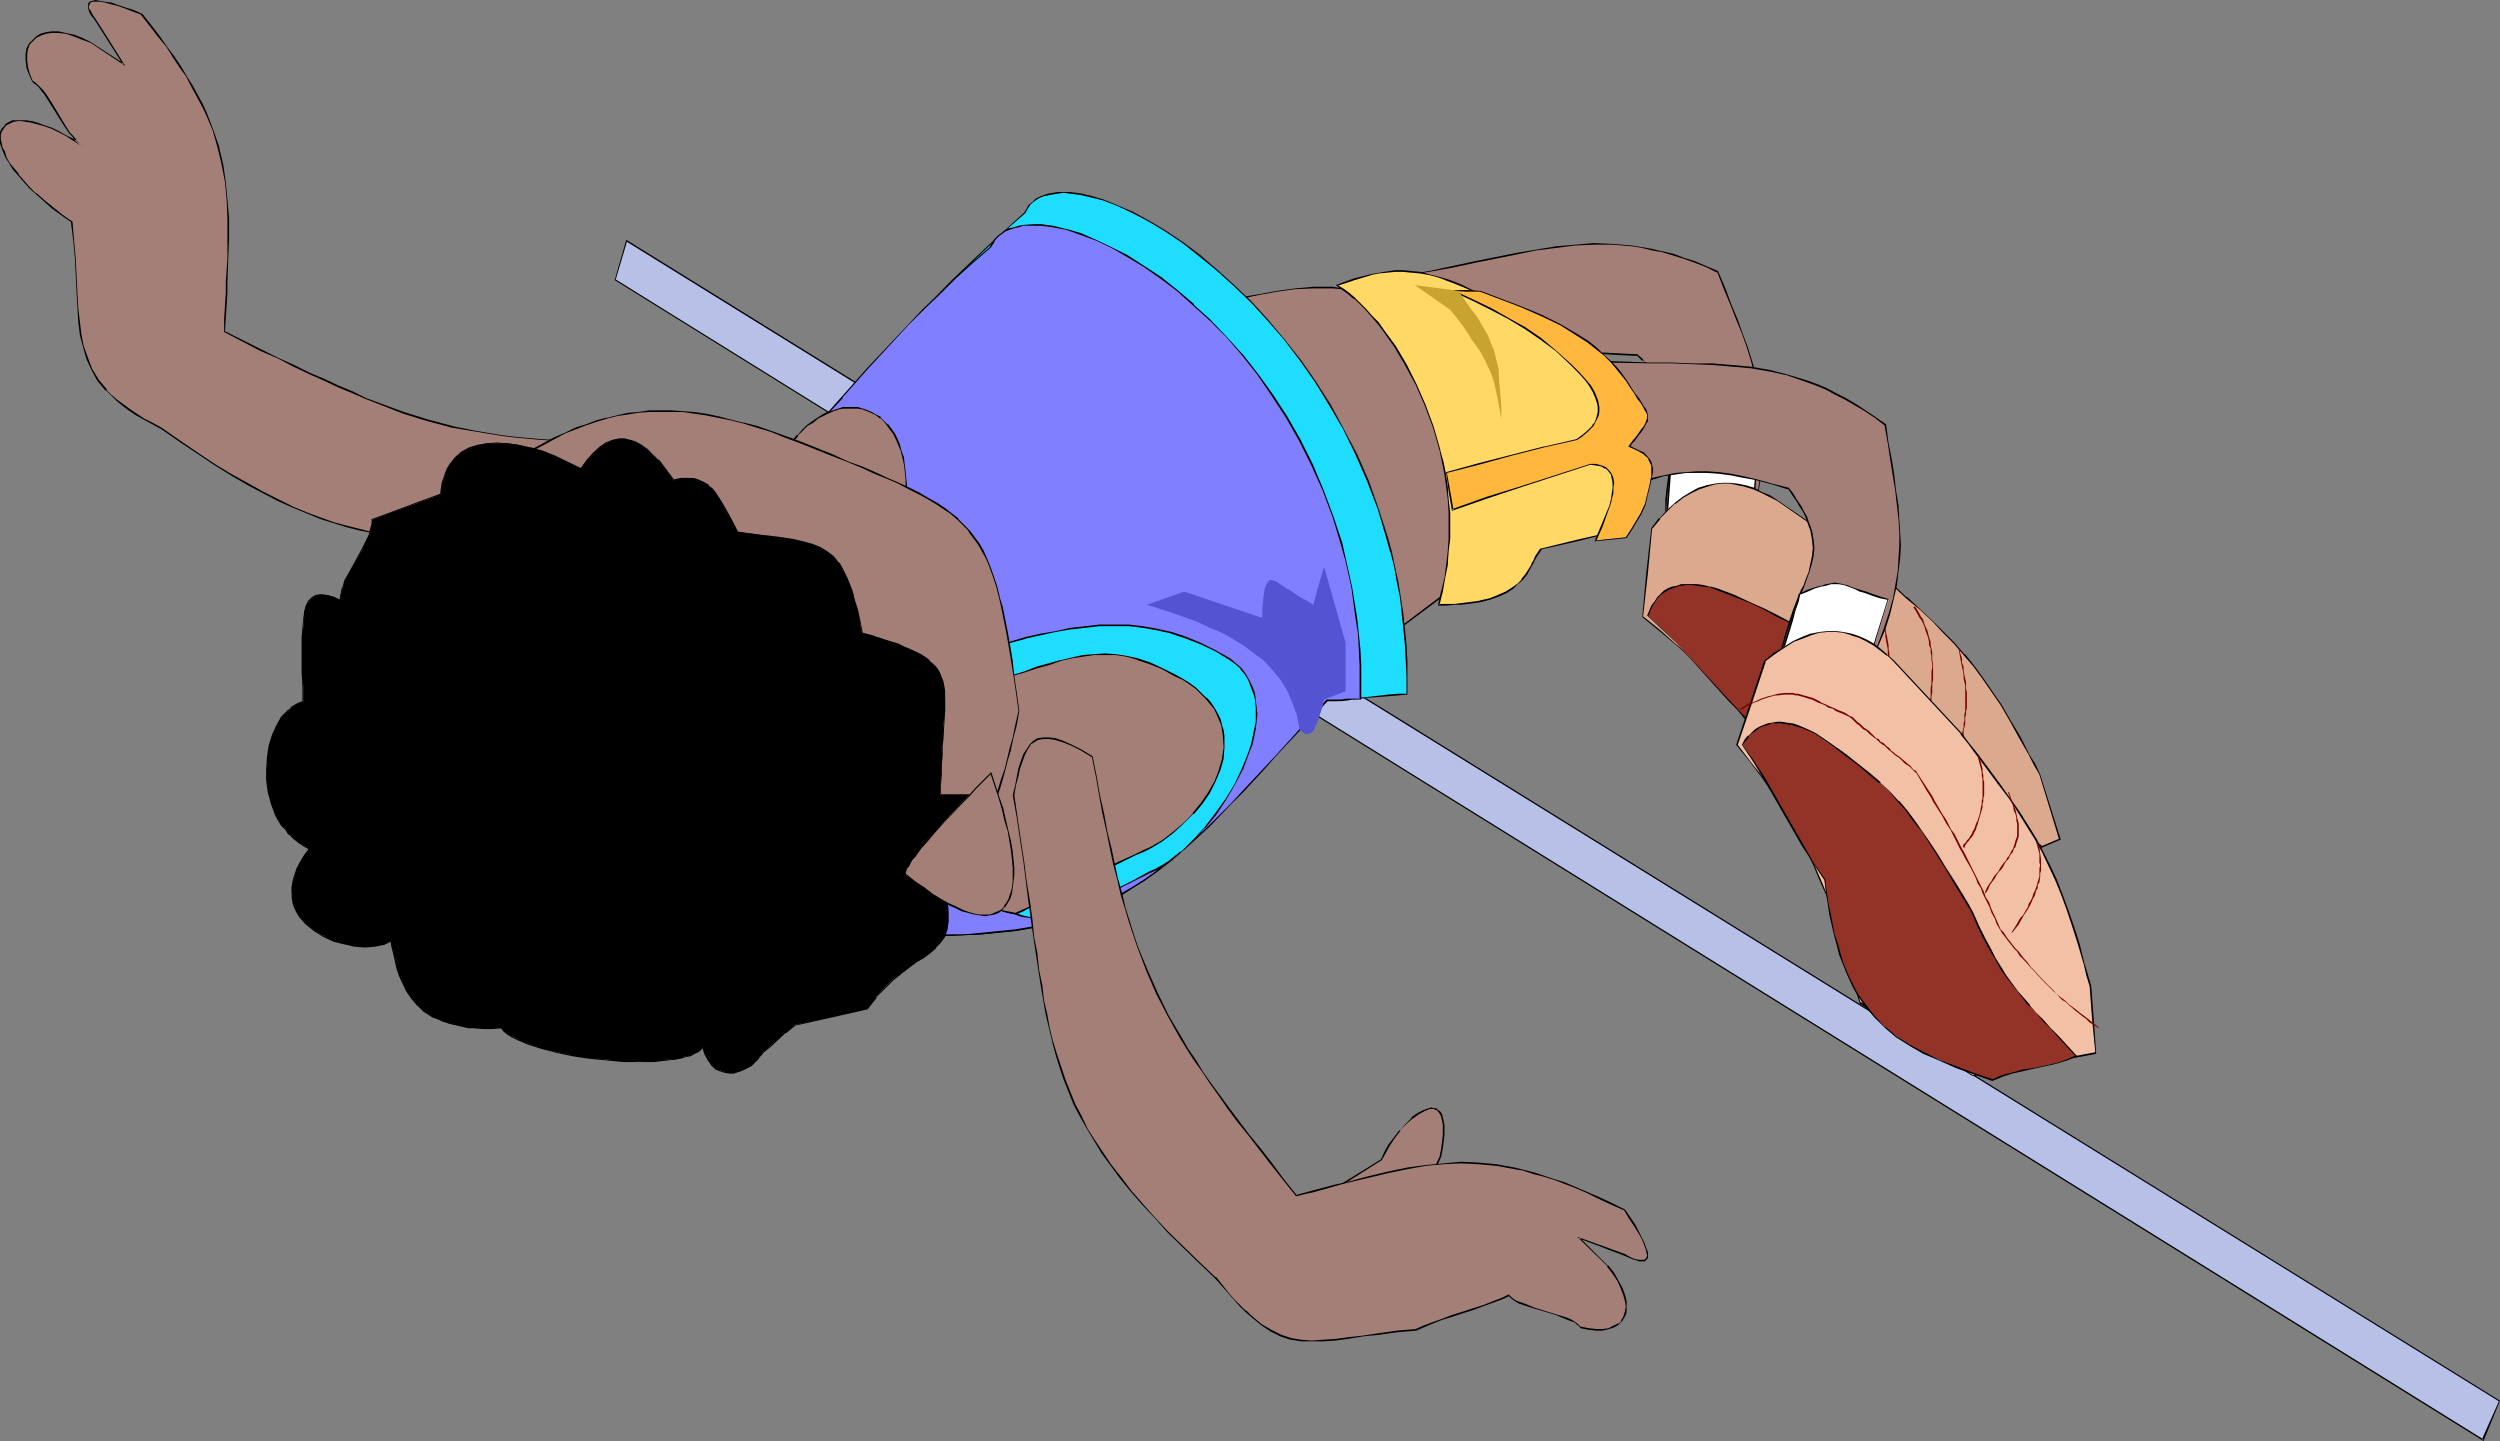 <?xml version="1.0" encoding="UTF-8" standalone="no"?>
<svg
   version="1.0"
   width="129.724mm"
   height="74.776mm"
   id="svg59"
   sodipodi:docname="T &amp; F - High Jump 12.wmf"
   xmlns:inkscape="http://www.inkscape.org/namespaces/inkscape"
   xmlns:sodipodi="http://sodipodi.sourceforge.net/DTD/sodipodi-0.dtd"
   xmlns="http://www.w3.org/2000/svg"
   xmlns:svg="http://www.w3.org/2000/svg">
  <rect width="100%" height="100%" fill="#808080" stroke="none"/>
  <sodipodi:namedview
     id="namedview59"
     pagecolor="#ffffff"
     bordercolor="#000000"
     borderopacity="0.25"
     inkscape:showpageshadow="2"
     inkscape:pageopacity="0.0"
     inkscape:pagecheckerboard="0"
     inkscape:deskcolor="#d1d1d1"
     inkscape:document-units="mm" />
  <defs
     id="defs1">
    <pattern
       id="WMFhbasepattern"
       patternUnits="userSpaceOnUse"
       width="6"
       height="6"
       x="0"
       y="0" />
  </defs>
  <path
     style="fill:#a37f77;fill-opacity:1;fill-rule:evenodd;stroke:none"
     d="m 132.512,103.093 1.778,-0.808 1.616,-0.808 1.616,-0.646 1.293,-0.808 1.131,-0.646 0.808,-0.808 0.808,-0.808 0.485,-0.808 0.162,-0.808 v -1.131 l -0.162,-1.131 -0.485,-1.131 -0.808,-1.293 -0.97,-1.616 -1.293,-1.616 -0.97,-0.97 -0.808,-0.97 -4.04,0.162 -3.878,0.162 h -3.717 -6.787 -3.232 l -3.07,-0.162 -2.909,-0.162 h -2.909 L 100.838,85.642 98.253,85.318 93.405,84.672 88.557,83.702 83.87,82.41 79.022,80.955 74.174,79.016 71.589,78.047 l -2.586,-1.131 -2.747,-1.131 -2.747,-1.293 -2.909,-1.293 -3.07,-1.454 -3.07,-1.454 -3.394,-1.616 -3.394,-1.777 -3.717,-1.777 0.162,-2.585 0.162,-2.585 0.162,-2.424 v -2.262 l 0.162,-4.524 0.162,-4.04 V 42.821 L 44.602,39.104 44.278,35.711 43.632,32.318 42.824,28.924 41.854,25.531 40.4,22.138 39.592,20.36 38.622,18.744 37.653,16.967 36.683,15.028 35.39,13.25 34.098,11.15 32.643,9.211 31.189,7.11 29.573,5.009 27.795,2.747 26.018,2.101 24.402,1.616 22.947,0.97 21.654,0.646 20.523,0.323 H 19.554 L 18.746,0.162 18.099,0.323 h -0.323 l -0.323,0.323 -0.162,0.485 0.162,0.485 0.162,0.485 0.323,0.808 0.646,0.808 0.646,0.97 5.01,7.918 L 17.776,8.241 15.998,7.595 14.382,6.948 12.928,6.464 11.474,6.302 H 10.181 L 9.05,6.464 7.918,6.787 7.11,7.271 6.302,7.918 5.818,8.726 5.333,9.534 5.171,10.665 v 1.131 l 0.162,1.293 0.485,1.454 0.646,1.454 0.646,0.485 0.485,0.485 0.646,0.808 0.646,0.646 1.131,1.939 2.424,3.878 1.131,1.777 0.646,0.808 0.646,0.646 0.646,0.646 0.646,0.485 L 14.382,27.47 12.928,26.662 11.474,25.854 10.019,25.208 8.726,24.561 7.434,24.238 6.302,23.915 5.171,23.753 4.202,23.592 H 3.394 L 2.586,23.753 1.778,24.077 1.293,24.4 0.808,24.723 0.485,25.208 0.162,25.854 0,26.5 v 0.808 l 0.162,0.808 0.162,0.808 0.485,0.97 0.323,0.97 0.646,1.131 0.808,1.131 0.97,1.131 0.97,1.131 1.293,1.293 1.293,1.293 1.454,1.293 1.778,1.454 1.778,1.293 1.939,1.454 0.323,3.878 0.323,3.555 0.323,3.393 v 3.232 l 0.323,2.909 0.162,2.747 0.323,2.585 0.485,2.424 0.808,2.101 0.97,2.101 1.131,2.262 0.808,0.808 0.808,0.97 0.97,0.97 1.131,0.97 1.131,0.97 1.293,0.97 1.293,0.97 1.616,0.97 1.616,0.808 1.778,0.97 3.717,2.585 3.555,2.424 3.394,2.101 3.232,2.101 3.07,1.777 3.07,1.616 2.909,1.454 2.747,1.454 2.747,1.131 2.747,0.97 2.586,0.97 2.586,0.646 2.586,0.646 2.586,0.485 2.586,0.485 2.586,0.323 2.586,0.323 2.586,0.162 h 2.747 5.656 l 2.909,-0.162 3.07,-0.162 3.232,-0.162 3.232,-0.162 3.555,-0.323 3.555,-0.323 3.878,-0.323 3.878,-0.162 4.202,-0.323 4.363,-0.323 z"
     id="path1" />
  <path
     style="fill:#000000;fill-opacity:1;fill-rule:evenodd;stroke:none"
     d="m 132.512,103.093 1.778,-0.646 1.778,-0.808 1.454,-0.646 1.293,-0.808 1.131,-0.646 0.97,-0.808 0.646,-0.808 0.646,-0.97 0.162,-0.808 v -1.131 l -0.162,-1.131 -0.485,-1.131 -0.808,-1.454 -0.97,-1.454 -1.454,-1.777 v 0 l -0.808,-0.808 v 0 l -0.808,-0.97 h -4.202 l -7.595,0.162 h -6.787 -3.232 l -3.07,-0.162 h -2.909 l -2.909,-0.162 -5.333,-0.485 L 98.253,85.318 93.405,84.51 88.557,83.541 h 0.162 L 83.87,82.248 79.184,80.794 71.75,78.047 69.165,76.754 66.418,75.623 63.67,74.33 60.6,73.038 57.691,71.583 54.459,70.129 51.227,68.513 47.672,66.736 44.117,64.958 v 0.162 l 0.162,-2.585 0.162,-2.585 0.162,-2.424 v -2.262 l 0.162,-4.524 0.162,-4.04 V 42.821 L 44.602,39.104 44.278,35.711 43.794,32.318 42.986,28.924 V 28.763 L 41.854,25.531 40.562,22.138 39.754,20.36 38.784,18.583 37.814,16.805 36.683,15.028 35.552,13.089 34.259,11.15 32.805,9.211 31.35,7.11 29.734,5.009 27.957,2.747 26.179,1.939 24.563,1.454 23.109,0.97 21.816,0.485 H 21.654 L 20.523,0.323 19.554,0.162 18.746,0 18.099,0.162 17.614,0.323 17.291,0.646 V 1.131 1.616 l 0.162,0.646 0.323,0.646 0.646,0.808 0.646,0.97 5.01,7.918 0.162,-0.162 L 17.776,8.241 16.16,7.433 14.544,6.787 h -0.162 L 12.928,6.464 11.474,6.14 H 10.181 L 9.05,6.302 7.918,6.625 7.11,7.11 6.302,7.918 5.656,8.564 5.171,9.534 5.01,10.665 v 1.131 l 0.162,1.293 v 0.162 l 0.485,1.293 0.646,1.454 0.646,0.646 v -0.162 l 0.646,0.646 v 0 l 0.485,0.646 0.646,0.808 1.131,1.777 2.424,3.878 1.293,1.939 0.646,0.646 0.485,0.808 v 0 l 0.646,0.485 v 0.162 l 0.646,0.323 0.162,-0.162 L 14.544,27.308 12.928,26.5 11.474,25.692 10.181,25.046 8.726,24.561 7.434,24.077 6.302,23.753 v 0 L 5.171,23.592 H 4.202 3.394 2.424 L 1.778,23.915 1.131,24.238 0.808,24.723 0.323,25.208 0,25.854 v 0.646 0.808 0.808 l 0.323,0.97 0.323,0.808 0.485,1.131 0.646,0.97 0.646,1.131 0.97,1.131 v 0 l 1.131,1.293 1.131,1.293 1.454,1.293 v 0 l 1.454,1.293 1.616,1.454 1.778,1.293 2.101,1.454 -0.162,-0.162 0.485,3.878 0.323,3.555 0.162,3.393 0.162,3.232 0.162,2.909 0.162,2.747 0.323,2.585 0.646,2.424 v 0 l 0.646,2.262 0.97,2.101 1.131,2.101 0.808,0.97 0.808,0.97 h 0.162 l 0.97,0.97 v 0 l 0.97,0.97 1.131,0.97 1.293,0.97 1.454,0.97 1.454,0.808 1.778,0.97 1.778,0.97 3.717,2.585 3.394,2.262 3.394,2.262 3.394,2.101 3.07,1.777 3.07,1.616 2.747,1.454 2.909,1.293 2.747,1.131 2.747,1.131 2.586,0.808 2.586,0.808 v 0 l 2.586,0.646 2.586,0.485 2.586,0.485 2.586,0.323 2.586,0.323 h 2.586 l 2.747,0.162 h 5.656 l 2.909,-0.162 3.07,-0.162 3.232,-0.162 3.232,-0.323 3.555,-0.162 3.555,-0.323 3.878,-0.323 3.878,-0.162 4.202,-0.323 4.363,-0.323 4.686,-0.323 v -0.162 l -4.686,0.162 -4.363,0.323 -4.202,0.323 -3.878,0.323 -3.878,0.162 -3.555,0.323 -3.555,0.323 -3.232,0.162 -3.232,0.162 -3.07,0.162 -2.909,0.162 h -5.656 -2.747 l -2.586,-0.162 -2.586,-0.323 -2.586,-0.323 -2.586,-0.323 -2.586,-0.646 -2.586,-0.646 v 0 l -2.424,-0.646 -2.747,-0.97 -2.586,-0.97 -2.747,-1.131 -2.909,-1.454 -2.909,-1.454 L 48.803,94.852 45.571,93.075 42.339,91.136 38.946,88.873 35.39,86.449 31.674,83.864 29.896,82.895 28.28,82.087 26.826,81.117 25.371,80.148 24.078,79.178 22.947,78.37 21.816,77.401 v 0 l -0.97,-0.97 h 0.162 l -0.808,-0.97 -0.808,-0.97 -1.293,-2.101 -0.808,-2.101 -0.808,-2.262 v 0.162 l -0.485,-2.424 -0.323,-2.585 -0.323,-2.747 -0.162,-2.909 -0.162,-3.232 -0.162,-3.393 -0.323,-3.555 -0.323,-3.878 -2.101,-1.454 -1.778,-1.454 -1.616,-1.293 -1.616,-1.454 v 0.162 L 5.818,36.68 4.686,35.388 3.555,34.095 H 3.717 L 2.747,32.964 1.939,31.994 1.293,30.863 0.97,29.732 0.485,28.924 0.323,27.955 v 0.162 L 0.162,27.308 v -0.808 l 0.162,-0.646 v 0 L 0.646,25.369 0.97,24.885 v 0 l 0.323,-0.323 0.646,-0.323 0.646,-0.323 v 0 l 0.808,-0.162 h 0.808 l 0.97,0.162 1.131,0.162 H 6.141 l 1.293,0.323 1.131,0.323 1.454,0.485 1.293,0.646 1.616,0.808 1.454,0.97 1.616,0.97 0.162,-0.162 -0.646,-0.485 v 0 l -0.646,-0.485 h 0.162 L 14.382,26.662 13.736,26.016 12.605,24.238 10.181,20.198 9.05,18.421 8.403,17.613 7.757,16.967 v 0 L 7.11,16.32 v 0 L 6.464,15.836 v 0.162 L 5.818,14.381 5.494,13.089 v 0 L 5.333,11.796 V 10.665 L 5.494,9.534 V 9.695 L 5.818,8.726 6.464,8.079 v 0 L 7.11,7.433 8.08,6.948 9.05,6.625 v 0 L 10.181,6.464 h 1.293 l 1.454,0.162 1.454,0.485 v 0 L 15.998,7.756 17.776,8.403 24.563,12.927 19.392,4.686 18.746,3.717 18.099,2.747 17.776,2.101 17.453,1.616 v 0 -0.485 0 l 0.162,-0.323 0.162,-0.323 v 0 l 0.485,-0.162 h -0.162 0.646 0.808 l 0.97,0.162 1.131,0.323 v 0 l 1.293,0.323 1.454,0.485 1.616,0.646 1.778,0.646 h -0.162 l 1.778,2.262 1.616,2.101 1.616,1.939 1.293,2.101 1.293,1.939 1.293,1.777 0.97,1.939 0.97,1.777 0.97,1.777 0.808,1.616 1.454,3.393 0.97,3.393 v 0 l 0.808,3.393 0.646,3.393 0.323,3.393 0.162,3.717 v 3.878 4.04 l -0.323,4.524 v 2.262 l -0.162,2.424 -0.162,2.585 v 2.585 l 3.717,1.939 3.394,1.777 3.394,1.454 3.07,1.616 3.07,1.454 2.909,1.293 2.747,1.293 2.747,1.131 2.586,1.131 7.434,2.909 4.686,1.454 4.848,1.293 v 0 l 4.848,0.808 4.848,0.808 2.586,0.323 5.333,0.485 2.909,0.162 2.909,0.162 h 3.07 l 3.232,0.162 h 6.787 l 7.595,-0.162 4.04,-0.162 v 0 l 0.808,0.97 v 0 l 0.808,0.808 v 0 l 1.293,1.777 1.131,1.454 0.646,1.293 0.485,1.293 v -0.162 l 0.323,1.131 v 1.131 -0.162 l -0.323,0.97 -0.485,0.808 -0.646,0.808 v 0 l -0.97,0.646 -1.131,0.646 -1.293,0.808 -1.454,0.646 -1.616,0.808 -1.939,0.808 h 0.162 z"
     id="path2" />
  <path
     style="fill:#b7c1e8;fill-opacity:1;fill-rule:evenodd;stroke:none"
     d="m 122.816,47.184 367.316,227.516 -3.232,7.756 L 120.715,54.94 Z"
     id="path3" />
  <path
     style="fill:#000000;fill-opacity:1;fill-rule:evenodd;stroke:none"
     d="m 122.977,47.345 h -0.162 L 490.132,274.861 v -0.162 l -3.394,7.595 h 0.323 L 120.715,54.778 v 0.162 l 2.262,-7.595 -0.162,-0.323 -2.262,7.918 366.508,227.677 3.232,-7.918 L 122.816,47.022 Z"
     id="path4" />
  <path
     style="fill:#a37f77;fill-opacity:1;fill-rule:evenodd;stroke:none"
     d="m 270.033,54.778 2.747,-0.323 2.586,-0.485 4.848,-0.808 4.525,-0.808 4.525,-0.97 4.04,-0.808 4.04,-0.808 3.878,-0.646 3.878,-0.646 3.717,-0.485 3.717,-0.162 3.717,0.162 3.878,0.162 1.939,0.323 1.939,0.485 1.939,0.485 2.262,0.485 2.101,0.808 2.101,0.646 2.262,0.808 2.262,1.131 1.293,3.232 1.293,3.232 1.131,2.909 1.131,2.747 0.808,2.747 0.97,2.585 0.646,2.585 0.646,2.424 0.485,2.585 0.323,2.585 0.162,2.747 v 2.747 l -0.162,2.909 -0.323,3.07 -0.485,3.232 -0.646,3.555 -17.614,1.616 0.162,-2.909 0.323,-2.747 0.323,-2.424 0.323,-2.262 0.323,-2.101 0.323,-1.939 0.162,-1.777 0.162,-1.616 -0.162,-1.616 -0.162,-1.616 -0.485,-1.454 -0.646,-1.616 -0.97,-1.616 -0.646,-0.808 -0.808,-0.97 -0.646,-0.808 -0.97,-0.97 -0.97,-0.97 -1.131,-0.97 -3.394,-0.162 -2.909,-0.162 h -2.747 -2.586 l -2.424,0.323 -2.262,0.323 -2.101,0.323 -2.101,0.646 -1.939,0.646 -1.939,0.97 -2.101,0.97 -2.101,1.131 -2.262,1.454 -2.262,1.616 -2.424,1.616 -2.747,1.939 z"
     id="path5" />
  <path
     style="fill:#000000;fill-opacity:1;fill-rule:evenodd;stroke:none"
     d="m 270.195,54.617 -0.162,0.323 2.747,-0.323 2.586,-0.485 4.848,-0.808 4.525,-0.808 4.525,-0.97 4.04,-0.808 4.04,-0.808 3.878,-0.808 3.878,-0.485 3.717,-0.485 3.717,-0.162 h 3.717 l 3.878,0.323 1.939,0.323 1.939,0.485 1.939,0.323 v 0 l 2.101,0.646 2.101,0.646 2.262,0.808 2.101,0.808 2.262,1.131 v -0.162 l 1.293,3.393 1.293,3.07 1.131,2.909 1.131,2.747 0.97,2.747 0.808,2.585 0.646,2.585 v 0 l 0.646,2.424 0.485,2.585 0.323,2.585 0.162,2.747 v 2.747 l -0.162,2.909 -0.162,3.07 -0.485,3.232 -0.646,3.555 v -0.162 l -17.614,1.616 0.162,0.162 0.162,-2.909 0.323,-2.747 0.323,-2.424 0.323,-2.262 0.323,-2.101 0.323,-1.939 0.162,-1.777 0.162,-1.616 -0.162,-1.616 -0.162,-1.616 v 0 l -0.485,-1.616 -0.808,-1.454 -0.97,-1.777 -0.485,-0.808 -0.808,-0.808 -0.808,-0.97 v 0 l -0.97,-0.808 -0.97,-0.97 v -0.162 l -1.131,-0.97 -3.394,-0.162 -2.909,-0.162 h -2.747 l -2.586,0.162 -2.424,0.162 -2.262,0.323 -2.101,0.485 v 0 l -2.101,0.485 -1.939,0.808 -2.101,0.808 -1.939,0.97 -2.101,1.293 -2.262,1.293 -2.262,1.616 -2.586,1.616 -2.586,1.939 0.162,0.162 -12.766,-26.662 h -0.323 l 12.928,26.824 2.747,-1.939 2.586,-1.777 2.262,-1.454 2.262,-1.454 1.939,-1.131 2.101,-0.97 1.939,-0.97 2.101,-0.646 1.939,-0.646 v 0 l 2.101,-0.485 2.262,-0.323 2.424,-0.162 h 2.586 2.747 l 2.909,0.162 3.394,0.162 v 0 l 0.97,0.97 v -0.162 l 1.131,0.97 0.808,0.97 v 0 l 0.808,0.97 0.646,0.808 0.646,0.808 0.97,1.616 0.646,1.616 0.485,1.616 v -0.162 l 0.323,1.616 v 1.616 l -0.162,1.616 -0.162,1.777 -0.323,1.939 -0.323,2.101 -0.323,2.262 -0.323,2.424 -0.323,2.747 v 3.07 l 17.776,-1.777 0.646,-3.555 0.485,-3.232 0.323,-3.07 0.162,-2.909 v -2.747 l -0.323,-2.747 -0.323,-2.585 -0.323,-2.585 -0.646,-2.424 v -0.162 l -0.808,-2.585 -0.808,-2.585 -0.97,-2.585 -0.97,-2.747 -1.293,-3.07 -1.131,-3.07 -1.454,-3.393 -2.262,-0.97 -2.262,-0.97 -2.101,-0.646 -2.101,-0.808 -2.101,-0.485 h -0.162 l -1.939,-0.485 -1.939,-0.323 -1.939,-0.323 -3.878,-0.323 -3.717,-0.162 -3.717,0.323 -3.717,0.323 -3.878,0.646 -3.878,0.646 -4.04,0.808 -4.04,0.808 -4.525,0.97 -4.525,0.97 -4.848,0.808 -2.586,0.323 -2.909,0.323 z"
     id="path6" />
  <path
     style="fill:#ffffff;fill-opacity:1;fill-rule:evenodd;stroke:none"
     d="m 326.755,104.386 v -0.808 l 0.162,-0.646 v -1.939 l 0.162,-1.939 0.323,-4.363 0.162,-2.101 v -1.777 l 0.162,-0.808 v -0.646 l 1.293,-0.97 1.293,-0.808 1.131,-0.646 0.97,-0.646 0.808,-0.323 0.808,-0.162 1.454,-0.162 h 0.808 0.485 0.323 l 0.97,0.162 0.97,0.162 1.131,0.323 h 1.454 l 1.454,0.162 1.778,0.162 -0.162,1.454 -0.162,1.616 -0.485,7.271 -0.162,1.616 v 1.454 l -1.454,0.162 -1.293,0.162 -2.262,0.323 -2.101,0.162 -1.778,0.323 -1.939,0.485 -1.778,0.646 -2.101,0.808 -1.131,0.646 z"
     id="path7" />
  <path
     style="fill:#000000;fill-opacity:1;fill-rule:evenodd;stroke:none"
     d="m 326.755,104.224 0.162,0.162 v -0.808 -0.646 l 0.162,-1.939 0.162,-1.939 0.323,-4.363 0.162,-2.101 v -1.777 l 0.162,-0.808 v -0.646 l -0.162,0.162 1.454,-1.131 1.131,-0.808 1.131,-0.646 0.97,-0.485 0.808,-0.323 v 0 l 0.808,-0.162 1.454,-0.323 0.808,0.162 h 0.485 0.323 l 0.97,0.162 0.97,0.162 1.131,0.162 1.454,0.162 1.454,0.162 h 1.778 -0.162 l -0.162,1.454 v 1.616 l -0.646,7.271 v 1.616 l -0.162,1.454 h 0.162 -1.454 l -1.293,0.162 -2.262,0.323 -2.101,0.162 -1.778,0.323 -1.939,0.485 v 0 l -1.939,0.646 -2.101,0.808 -1.131,0.646 -1.131,0.646 -0.162,0.323 1.454,-0.808 1.131,-0.485 2.101,-0.97 1.939,-0.646 h -0.162 l 1.939,-0.323 1.778,-0.323 2.101,-0.323 2.262,-0.162 1.293,-0.162 1.454,-0.162 0.162,-1.616 0.162,-1.616 0.485,-7.271 0.162,-1.616 v -1.616 l -1.778,-0.162 h -1.454 l -1.454,-0.162 -1.131,-0.162 -0.97,-0.323 h -0.97 -0.323 l -0.485,-0.162 h -0.808 l -1.454,0.162 -0.97,0.162 -0.808,0.485 -0.97,0.485 -0.97,0.646 -1.293,0.808 -1.454,1.131 v 0.646 0.808 l -0.162,1.777 -0.162,2.101 -0.323,4.363 -0.162,1.939 v 1.939 l -0.162,0.646 v 0.97 z"
     id="path8" />
  <path
     style="fill:#dbaa8e;fill-opacity:1;fill-rule:evenodd;stroke:none"
     d="m 323.846,103.739 1.616,-1.939 1.454,-1.777 1.616,-1.293 1.454,-1.131 1.616,-0.97 1.454,-0.808 1.616,-0.485 1.616,-0.485 h 1.454 1.616 l 1.454,0.162 1.616,0.323 1.454,0.485 1.616,0.646 1.454,0.808 1.616,0.97 15.998,10.988 1.778,1.454 1.616,1.454 3.07,2.585 2.909,2.424 2.586,2.262 2.424,2.262 2.101,2.262 2.262,2.262 1.939,2.101 1.778,2.262 1.778,2.424 1.939,2.585 1.778,2.747 1.778,2.909 1.778,3.232 1.939,3.555 0.97,1.939 0.97,1.939 4.04,12.604 -22.624,9.695 -12.282,-4.686 -12.282,-4.524 -2.101,-3.878 -2.101,-3.393 -1.778,-3.232 -1.778,-3.07 -1.778,-2.909 -1.778,-2.747 -1.616,-2.585 -1.778,-2.585 -1.939,-2.424 -1.939,-2.262 -2.101,-2.424 -2.424,-2.424 -2.424,-2.424 -2.747,-2.424 -3.07,-2.585 -3.394,-2.585 0.97,-8.726 z"
     id="path9" />
  <path
     style="fill:#000000;fill-opacity:1;fill-rule:evenodd;stroke:none"
     d="m 324.008,103.739 v 0 l 1.616,-1.939 h -0.162 l 1.616,-1.616 1.454,-1.454 v 0.162 l 1.616,-1.293 1.454,-0.808 1.616,-0.808 1.454,-0.485 v 0 l 1.616,-0.485 1.454,-0.162 h 1.616 l 1.454,0.323 1.616,0.323 h -0.162 l 1.616,0.485 1.454,0.646 1.616,0.808 1.616,0.808 15.998,11.15 1.616,1.454 1.778,1.293 3.07,2.747 v -0.162 l 2.747,2.585 v 0 l 2.747,2.262 v 0 l 2.424,2.262 2.101,2.262 2.101,2.101 1.939,2.262 v 0 l 1.939,2.262 1.778,2.424 1.778,2.585 1.778,2.585 1.778,3.07 1.778,3.232 1.939,3.393 0.97,1.939 1.131,1.939 3.878,12.765 v -0.162 l -22.624,9.534 h 0.162 L 369.094,169.344 356.812,164.82 v 0 l -2.101,-3.717 -1.939,-3.555 -1.778,-3.232 -1.939,-3.07 -1.616,-2.747 -1.778,-2.747 -1.778,-2.747 -1.778,-2.424 -1.778,-2.424 -1.939,-2.424 h -0.162 l -2.101,-2.262 -2.262,-2.424 -2.586,-2.424 -2.747,-2.424 v 0 l -3.07,-2.747 -3.232,-2.585 v 0.162 l 0.97,-8.726 0.808,-8.564 -0.162,-0.162 -0.97,8.726 -0.808,8.726 3.394,2.747 3.07,2.585 v 0 l 2.747,2.424 2.424,2.424 2.262,2.262 2.101,2.424 v 0 l 1.939,2.424 1.939,2.424 1.778,2.424 1.616,2.585 1.778,2.909 1.778,2.747 1.778,3.07 1.778,3.232 2.101,3.555 2.101,3.878 12.282,4.524 12.443,4.686 22.786,-9.695 -4.04,-12.765 -0.97,-2.101 -1.131,-1.777 -1.778,-3.555 -1.939,-3.232 -1.778,-3.07 -1.778,-2.585 -1.778,-2.585 -1.778,-2.424 -1.778,-2.262 h -0.162 l -1.939,-2.262 -2.101,-2.101 -2.262,-2.262 -2.424,-2.262 v 0 l -2.586,-2.424 v 0.162 l -2.747,-2.585 v 0 l -3.232,-2.585 -1.616,-1.454 -1.778,-1.454 -15.998,-10.988 -1.454,-0.97 -1.616,-0.646 -1.454,-0.808 -1.616,-0.485 v 0 l -1.616,-0.323 -1.454,-0.162 h -1.616 l -1.454,0.162 -1.616,0.323 v 0 l -1.616,0.485 -1.454,0.808 -1.616,0.97 -1.454,1.131 v 0 l -1.616,1.454 -1.454,1.616 h -0.162 l -1.454,1.939 z"
     id="path10" />
  <path
     style="fill:#7a0000;fill-opacity:1;fill-rule:evenodd;stroke:none"
     d="m 370.387,135.087 v -1.131 l 0.162,-2.101 v -0.808 -0.97 -0.97 -0.97 l -0.162,-0.808 v -0.808 l -0.162,-0.808 -0.162,-0.97 -0.162,-0.646 -0.162,-0.97 -0.323,-0.646 -0.162,-0.808 -0.162,-0.646 -0.323,-0.97 -0.323,-0.646 -0.323,-0.646 -0.323,-0.808 -0.485,-0.646 -0.323,-0.808 -0.485,-0.646 -0.485,-0.646 -0.485,-0.97 -0.485,-0.646 -1.131,-1.454 -1.939,-2.262 -0.485,-0.808 -0.323,0.162 0.646,0.646 1.939,2.424 0.97,1.454 0.646,0.646 0.323,0.808 0.646,0.808 0.323,0.646 0.485,0.646 0.323,0.808 0.323,0.646 0.323,0.808 0.323,0.646 0.323,0.808 0.323,0.808 0.162,0.646 0.162,0.808 0.323,0.808 v 0.646 l 0.162,0.97 0.162,0.808 0.162,0.808 v 0.808 l 0.162,0.97 -0.162,0.97 0.162,0.97 -0.162,0.808 -0.162,2.101 v 1.131 z"
     id="path11" />
  <path
     style="fill:#7a0000;fill-opacity:1;fill-rule:evenodd;stroke:none"
     d="m 378.144,144.621 v -1.293 l 0.162,-0.97 v -0.97 l 0.162,-1.131 v -0.808 l 0.162,-0.97 0.162,-0.97 v -0.808 l 0.162,-0.97 v -0.808 -0.808 l 0.162,-0.808 v -1.616 -0.808 -0.646 l -0.162,-0.808 v -0.808 -0.646 l -0.162,-0.808 -0.162,-0.646 v -0.646 l -0.323,-0.97 -0.323,-1.293 -0.323,-0.646 -0.323,-0.808 -0.162,-0.646 -0.485,-0.646 -0.323,-0.646 -0.485,-0.808 -0.323,-0.485 -0.323,0.162 0.323,0.485 0.485,0.808 0.323,0.646 0.485,0.646 0.323,0.646 0.323,0.808 0.162,0.646 0.485,1.293 0.162,0.808 v 0.646 l 0.323,0.646 v 0.808 l 0.162,0.646 v 0.808 l 0.162,0.808 v 0.646 l -0.162,0.808 v 1.616 0.808 l -0.162,0.808 v 0.808 0.97 l -0.162,0.808 v 0.97 l -0.162,0.97 v 0.808 l -0.323,1.131 v 0.97 l -0.162,0.97 v 1.293 z"
     id="path12" />
  <path
     style="fill:#7a0000;fill-opacity:1;fill-rule:evenodd;stroke:none"
     d="m 384.123,149.792 v -0.97 l 0.162,-0.646 0.162,-0.808 0.162,-0.808 0.162,-0.808 v -0.485 l 0.323,-0.808 v -0.485 -0.808 l 0.162,-0.485 0.162,-0.808 v -0.485 -0.646 l 0.162,-0.646 v -0.646 l 0.162,-0.485 v -2.424 -0.808 l -0.162,-0.646 v -0.646 -0.646 l -0.162,-0.646 -0.162,-0.808 -0.162,-0.808 v -0.808 l -0.323,-0.808 v -0.808 l -0.323,-0.97 -0.162,-0.808 h -0.162 l 0.162,0.808 0.162,0.97 0.162,0.808 0.162,0.808 0.162,0.808 0.162,0.808 v 0.808 l 0.162,0.646 0.162,0.646 v 0.646 0.646 0.808 2.424 0.485 l -0.162,0.646 v 0.646 0.646 l -0.162,0.485 v 0.808 l -0.162,0.485 -0.162,0.808 v 0.485 l -0.162,0.808 -0.162,0.485 -0.162,0.808 v 0.808 l -0.162,0.646 -0.162,0.808 v 0.97 z"
     id="path13" />
  <path
     style="fill:#933226;fill-opacity:1;fill-rule:evenodd;stroke:none"
     d="m 323.2,120.706 0.323,-0.97 0.485,-0.97 0.485,-0.808 0.646,-0.646 0.646,-0.646 0.646,-0.646 0.808,-0.485 0.646,-0.323 0.97,-0.323 0.808,-0.162 1.131,-0.162 h 0.97 l 1.131,0.162 1.131,0.162 1.293,0.323 1.293,0.323 3.555,1.293 3.07,1.293 2.909,1.293 2.586,1.454 2.424,1.293 2.101,1.293 2.101,1.454 2.101,1.454 1.778,1.454 1.939,1.777 1.939,1.777 1.939,1.939 2.101,2.101 2.262,2.424 2.424,2.424 2.586,2.747 1.616,2.424 1.616,1.939 1.616,1.777 1.454,1.616 1.454,1.616 1.454,1.293 2.747,2.424 2.909,2.262 1.616,0.97 1.616,1.293 1.778,1.131 1.939,1.293 2.101,1.454 2.101,1.454 -1.616,1.131 -1.778,1.131 -2.101,0.97 -2.101,0.97 -2.101,0.808 -1.939,0.97 -1.778,1.131 -1.616,1.131 -4.04,-0.485 -3.717,-0.485 -3.394,-0.646 -3.232,-0.646 -3.07,-0.97 -2.747,-0.97 -2.586,-1.293 -2.424,-1.616 -2.424,-1.777 -2.101,-2.101 -0.97,-1.131 -0.97,-1.131 -0.97,-1.454 -0.97,-1.454 -0.97,-1.454 -0.97,-1.616 -0.808,-1.777 -0.97,-1.777 -0.808,-1.939 -0.97,-2.101 -0.808,-2.101 -0.808,-2.262 -2.909,-2.747 -2.747,-2.747 -10.181,-11.311 -2.747,-2.747 z"
     id="path14" />
  <path
     style="fill:#000000;fill-opacity:1;fill-rule:evenodd;stroke:none"
     d="m 323.2,120.706 h 0.162 l 0.323,-0.97 0.485,-0.97 0.485,-0.808 0.485,-0.646 v 0 l 0.646,-0.646 v 0 l 0.646,-0.485 0.808,-0.485 0.808,-0.323 0.808,-0.323 v 0 l 0.808,-0.162 1.131,-0.162 h 0.97 l 1.131,0.162 1.131,0.162 1.293,0.162 v 0 l 1.293,0.485 3.394,1.293 3.232,1.293 2.747,1.293 2.586,1.454 2.424,1.131 2.262,1.454 2.101,1.293 1.939,1.616 1.939,1.454 v 0 l 1.939,1.616 1.939,1.777 1.939,2.101 2.101,2.101 2.262,2.262 2.262,2.585 2.586,2.747 v 0 l 1.616,2.262 1.616,1.939 1.616,1.939 v 0 l 1.454,1.616 1.454,1.454 1.454,1.293 v 0.162 l 2.909,2.424 2.909,2.101 1.616,1.131 1.616,1.131 1.778,1.131 1.939,1.454 1.939,1.293 2.262,1.616 v -0.323 l -1.616,1.293 -1.939,0.97 -1.939,0.97 -2.101,0.97 -2.101,0.97 -1.939,0.97 -1.939,0.97 -1.616,1.131 h 0.162 l -4.04,-0.485 -3.717,-0.485 -3.394,-0.485 -3.232,-0.808 v 0 l -2.909,-0.97 -2.909,-0.97 -2.586,-1.293 -2.424,-1.454 -2.262,-1.939 v 0.162 l -2.101,-2.101 -1.131,-1.131 h 0.162 l -1.131,-1.293 -0.97,-1.293 -0.97,-1.454 -0.808,-1.454 -0.97,-1.616 -0.97,-1.777 -0.808,-1.777 -0.97,-1.939 -0.808,-2.101 -0.808,-2.101 -0.808,-2.424 -3.07,-2.747 -2.586,-2.747 -10.342,-11.15 -2.747,-2.747 -2.909,-2.747 h -0.162 l 2.909,2.747 2.909,2.747 10.181,11.311 2.747,2.747 2.747,2.747 v 0 l 0.808,2.262 0.97,2.262 0.808,1.939 0.808,1.939 0.97,1.939 0.808,1.616 0.97,1.616 0.97,1.616 0.97,1.454 0.97,1.293 0.97,1.131 h 0.162 l 0.97,1.293 2.101,2.101 v 0 l 2.262,1.777 2.424,1.616 2.586,1.293 2.909,0.97 3.07,0.808 v 0 l 3.232,0.808 3.394,0.646 3.717,0.485 4.04,0.485 1.616,-1.131 1.778,-1.131 2.101,-0.97 2.101,-0.97 2.101,-0.808 1.939,-1.131 1.939,-0.97 1.616,-1.293 -2.262,-1.616 -2.101,-1.454 -1.939,-1.293 -1.778,-1.131 -1.616,-1.131 -1.454,-1.131 -3.07,-2.262 -2.747,-2.424 v 0 l -1.454,-1.293 -1.454,-1.454 -1.454,-1.616 v 0 l -1.454,-1.777 -1.616,-2.101 -1.778,-2.262 v 0 l -2.586,-2.747 -2.424,-2.585 -2.101,-2.262 -2.101,-2.101 -1.939,-1.939 -1.939,-1.777 -1.939,-1.777 v -0.162 l -1.939,-1.454 -1.939,-1.454 -2.101,-1.454 -2.262,-1.293 -2.424,-1.293 -2.586,-1.293 -2.909,-1.293 -3.07,-1.454 -3.394,-1.293 -1.293,-0.323 h -0.162 l -1.293,-0.323 -1.131,-0.162 h -1.131 -0.97 -1.131 l -0.808,0.323 v 0 l -0.97,0.162 -0.808,0.323 -0.808,0.485 -0.646,0.646 v 0 l -0.646,0.646 v 0 l -0.485,0.808 -0.646,0.808 -0.323,0.808 -0.485,1.131 z"
     id="path15" />
  <path
     style="fill:#a37f77;fill-opacity:1;fill-rule:evenodd;stroke:none"
     d="m 261.145,233.494 9.696,-5.979 0.808,-1.616 0.808,-1.454 0.97,-1.454 1.131,-1.293 1.131,-1.293 1.293,-1.131 1.131,-0.808 1.131,-0.646 0.97,-0.485 h 0.485 0.485 l 0.485,0.162 0.323,0.162 0.323,0.485 0.323,0.485 0.162,0.485 0.162,0.646 0.162,0.808 v 2.101 l -0.162,1.293 -0.162,1.293 -0.323,1.616 -1.939,4.201 -9.696,1.131 z"
     id="path16" />
  <path
     style="fill:#000000;fill-opacity:1;fill-rule:evenodd;stroke:none"
     d="m 261.145,233.333 0.162,0.323 9.696,-6.14 0.808,-1.454 0.808,-1.454 0.97,-1.454 1.131,-1.454 h -0.162 l 1.293,-1.293 1.131,-0.97 v 0 l 1.131,-0.808 1.131,-0.646 1.131,-0.485 h -0.162 0.485 0.485 v 0 l 0.323,0.162 0.485,0.162 h -0.162 l 0.323,0.323 0.323,0.485 0.162,0.485 v 0 l 0.162,0.646 0.162,0.808 v 2.101 l -0.162,1.293 -0.162,1.293 -0.323,1.616 v 0 l -1.939,4.04 h 0.162 l -9.696,1.131 -9.696,1.293 -0.485,0.323 10.181,-1.293 9.858,-1.131 1.939,-4.363 0.323,-1.616 0.162,-1.293 0.162,-1.293 v -2.101 l -0.162,-0.808 -0.162,-0.646 v 0 l -0.162,-0.646 -0.323,-0.485 -0.485,-0.323 -0.323,-0.323 h -0.485 l -0.485,-0.162 -0.485,0.162 -0.97,0.323 -1.293,0.646 -1.131,0.808 v 0.162 l -1.131,1.131 -1.131,1.293 h -0.162 l -0.97,1.293 -1.131,1.454 -0.808,1.454 -0.646,1.454 v 0 l -10.181,6.302 z"
     id="path17" />
  <path
     style="fill:#a37f77;fill-opacity:1;fill-rule:evenodd;stroke:none"
     d="m 234.966,59.626 4.202,-0.485 3.878,-0.646 3.878,-0.808 3.555,-0.646 3.555,-0.485 3.555,-0.162 h 1.939 1.778 l 1.939,0.162 1.939,0.323 1.616,0.646 1.616,0.808 1.454,0.808 1.454,0.97 1.293,0.97 1.293,1.131 1.131,1.131 1.131,1.293 1.131,1.293 0.97,1.454 0.808,1.454 0.97,1.454 1.454,3.393 1.454,3.555 0.97,3.878 0.97,3.878 0.808,4.363 0.646,4.363 0.485,4.686 0.485,4.686 0.162,5.009 0.323,5.009 -13.251,10.018 -0.323,-3.232 -0.646,-3.07 -0.808,-2.909 -0.808,-3.07 -1.131,-2.909 -1.131,-2.909 -1.293,-2.747 -1.454,-2.747 -1.616,-2.747 -1.616,-2.585 -1.616,-2.585 -1.778,-2.424 -3.555,-4.686 -3.555,-4.524 -1.778,-1.939 -1.778,-2.101 -1.778,-1.777 -1.778,-1.777 -1.616,-1.777 -1.454,-1.454 -1.454,-1.616 -1.293,-1.293 -1.293,-1.293 -0.97,-1.131 -0.97,-0.97 -0.808,-0.97 -0.646,-0.808 -0.485,-0.646 -0.162,-0.485 z"
     id="path18" />
  <path
     style="fill:#000000;fill-opacity:1;fill-rule:evenodd;stroke:none"
     d="m 235.128,59.626 -0.162,0.162 4.202,-0.485 3.878,-0.646 3.878,-0.808 3.555,-0.646 3.555,-0.485 3.555,-0.162 h 1.939 1.778 l 1.939,0.162 1.939,0.323 h -0.162 l 1.778,0.646 1.454,0.808 1.616,0.808 1.293,0.808 1.454,1.131 v -0.162 l 1.131,1.131 1.293,1.131 h -0.162 l 1.131,1.293 1.131,1.454 0.97,1.293 0.808,1.454 0.97,1.616 1.454,3.232 1.454,3.555 0.97,3.878 v 0 l 0.97,3.878 0.808,4.363 0.646,4.363 0.485,4.686 0.485,4.686 0.323,5.009 0.162,5.009 0.162,-0.162 -13.251,10.018 0.162,0.162 -0.485,-3.232 -0.485,-3.07 -0.808,-2.909 v -0.162 l -0.808,-2.909 -1.131,-2.909 -1.293,-2.909 -1.293,-2.747 -1.454,-2.747 -1.454,-2.747 -1.616,-2.585 -1.616,-2.585 -1.778,-2.585 -3.555,-4.686 -3.555,-4.363 -1.939,-2.101 v 0 l -1.778,-1.939 -1.778,-1.939 -1.616,-1.777 -1.616,-1.616 -1.616,-1.616 -1.454,-1.454 -2.424,-2.585 -1.131,-1.131 -0.97,-1.131 v 0 l -0.646,-0.808 -0.646,-0.808 -0.485,-0.646 -0.162,-0.485 v 0 -0.323 h -0.162 l -0.162,0.323 0.323,0.646 0.323,0.646 0.646,0.808 0.808,0.808 v 0 l 0.97,0.97 1.131,1.293 2.586,2.424 1.293,1.616 1.616,1.454 1.616,1.777 1.778,1.777 1.616,1.939 1.778,1.939 v 0 l 1.778,2.101 3.555,4.363 3.555,4.686 1.778,2.585 1.616,2.424 1.616,2.747 1.616,2.585 1.454,2.747 1.293,2.909 1.131,2.909 1.131,2.909 0.97,2.909 v 0 l 0.646,2.909 0.646,3.07 0.485,3.393 13.413,-10.018 -0.323,-5.171 -0.162,-5.009 -0.485,-4.686 -0.485,-4.686 -0.646,-4.363 -0.808,-4.363 -0.97,-3.878 V 80.955 l -1.131,-3.878 -1.293,-3.393 -1.454,-3.393 -0.97,-1.454 -0.97,-1.616 -0.97,-1.293 -0.97,-1.454 -1.131,-1.293 v 0 l -1.293,-1.131 -1.131,-0.97 v -0.162 l -1.454,-0.97 -1.293,-0.97 -1.616,-0.808 -1.454,-0.808 -1.778,-0.485 -1.939,-0.323 -1.939,-0.323 h -1.778 -1.939 l -3.555,0.323 -3.555,0.485 -3.555,0.646 -3.878,0.646 -3.878,0.646 -4.202,0.646 z"
     id="path19" />
  <path
     style="fill:#1eddff;fill-opacity:1;fill-rule:evenodd;stroke:none"
     d="m 178.083,183.079 3.878,0.162 3.717,0.162 3.555,-0.162 3.394,-0.162 3.232,-0.323 3.232,-0.323 2.909,-0.485 2.909,-0.646 2.747,-0.808 2.586,-0.808 2.586,-0.97 2.424,-0.97 2.424,-1.131 2.424,-1.293 2.101,-1.293 2.262,-1.454 2.101,-1.616 2.262,-1.616 2.101,-1.777 2.101,-1.777 4.202,-3.878 4.202,-4.201 2.101,-2.262 2.262,-2.424 2.262,-2.262 2.262,-2.585 2.424,-2.585 2.424,-2.585 2.424,-2.747 2.747,-2.909 h 1.778 l 1.939,-0.162 4.04,-0.323 4.202,-0.485 1.939,-0.162 h 1.616 v -3.393 -3.232 l -0.162,-3.07 -0.323,-3.232 -0.323,-3.07 -0.485,-3.07 -0.485,-3.07 -0.646,-2.909 -0.646,-3.07 -0.808,-2.747 -1.616,-5.656 -2.101,-5.332 -2.262,-5.171 -2.424,-5.009 -2.747,-4.686 -2.909,-4.524 -2.909,-4.363 -3.232,-4.04 -3.07,-3.717 -3.394,-3.555 -3.394,-3.393 -3.232,-3.07 -3.394,-2.747 -3.394,-2.424 -3.232,-2.262 -3.394,-2.101 -3.07,-1.616 -3.07,-1.454 -2.909,-0.97 -2.747,-0.808 -1.293,-0.323 -1.131,-0.162 -1.293,-0.162 h -1.131 -1.131 l -0.97,0.162 -0.97,0.162 -0.808,0.323 -0.808,0.323 -0.808,0.323 -0.646,0.485 -0.646,0.646 -0.485,0.646 -0.323,0.808 -3.717,3.393 -3.555,3.232 -6.949,6.787 -6.787,6.787 -6.464,6.948 -6.302,6.948 -6.302,7.11 -6.464,7.433 -6.302,7.433 v 0.162 0.162 l 0.162,0.323 0.162,0.485 0.162,0.485 0.162,0.646 0.323,0.808 0.162,0.808 0.323,0.97 0.485,1.131 0.323,1.131 0.323,1.131 0.97,2.747 0.97,3.07 0.97,3.232 1.131,3.393 1.293,3.717 1.131,3.717 1.454,4.04 1.293,4.04 2.747,8.241 2.747,8.079 1.293,3.878 1.293,3.878 1.293,3.717 1.293,3.555 1.131,3.232 1.131,3.07 0.97,2.747 0.97,2.585 0.485,1.131 0.485,0.97 0.323,0.808 0.646,1.616 0.323,0.646 0.162,0.485 0.323,0.323 0.162,0.162 0.162,0.162 v 0 z"
     id="path20" />
  <path
     style="fill:#000000;fill-opacity:1;fill-rule:evenodd;stroke:none"
     d="m 178.245,183.241 h -0.162 l 3.878,0.162 3.717,0.162 3.555,-0.162 3.394,-0.162 3.232,-0.323 3.232,-0.323 2.909,-0.485 2.909,-0.646 2.747,-0.808 v 0 l 2.747,-0.808 2.586,-0.97 2.424,-0.97 2.262,-1.131 2.424,-1.293 2.262,-1.454 2.101,-1.293 2.262,-1.616 2.101,-1.616 2.101,-1.777 2.101,-1.777 v 0 l 4.202,-3.878 4.202,-4.363 2.262,-2.262 2.101,-2.262 2.262,-2.424 2.262,-2.585 4.848,-5.171 2.586,-2.747 2.586,-2.747 v 0 h 1.778 l 1.939,-0.162 4.04,-0.485 4.202,-0.323 1.939,-0.162 1.778,-0.162 v -3.393 -3.232 l -0.162,-3.07 -0.323,-3.232 -0.323,-3.07 -0.485,-3.07 -0.485,-3.07 -0.646,-2.909 -0.646,-3.07 v 0 l -0.808,-2.909 -1.778,-5.494 -1.939,-5.494 -2.262,-5.171 -2.586,-4.848 -2.586,-4.848 -2.909,-4.524 -2.909,-4.201 -3.232,-4.04 -3.232,-3.878 v 0 l -3.232,-3.555 -3.394,-3.232 -3.394,-3.07 v 0 l -3.394,-2.909 -3.232,-2.424 -3.394,-2.262 -3.232,-1.939 -3.232,-1.777 -3.07,-1.293 -2.747,-1.131 -2.747,-0.808 h -0.162 l -1.293,-0.323 -1.131,-0.162 -1.293,-0.162 h -1.131 -1.131 l -0.97,0.162 -0.97,0.162 v 0 l -0.97,0.323 -0.808,0.323 -0.646,0.323 -0.646,0.646 v 0 l -0.808,0.646 -0.323,0.646 -0.485,0.808 v 0 l -3.555,3.232 -3.717,3.393 -6.949,6.625 -6.626,6.787 -6.464,6.948 -6.464,7.11 -6.302,7.11 v 0 l -6.302,7.433 -6.464,7.433 v 0.162 0.162 l 0.162,0.323 0.162,0.485 0.162,0.485 0.162,0.646 0.323,0.808 0.323,0.808 0.323,0.97 0.323,1.131 0.323,1.131 0.485,1.293 0.808,2.585 0.97,3.07 1.131,3.232 1.131,3.393 1.131,3.717 1.293,3.878 1.293,3.878 1.293,4.04 2.747,8.241 4.04,12.119 1.454,3.717 1.293,3.717 1.131,3.555 1.293,3.393 0.97,3.07 1.131,2.747 0.97,2.424 0.323,1.131 0.485,0.97 0.323,0.97 0.646,1.454 0.323,0.646 0.323,0.485 0.162,0.323 0.162,0.323 v 0 l 0.162,0.162 h 0.323 l 0.162,-0.162 -0.323,-0.323 v 0.323 -0.162 0 0.162 l -0.162,-0.162 h 0.162 l -0.323,-0.323 -0.162,-0.323 -0.162,-0.485 -0.323,-0.485 -0.646,-1.616 -0.485,-0.97 -0.323,-0.97 -0.485,-1.131 -0.97,-2.424 -0.97,-2.747 -1.131,-3.07 -1.131,-3.393 -1.293,-3.393 -1.293,-3.717 -1.293,-3.878 -4.04,-12.119 -2.747,-8.241 -1.293,-3.878 -1.454,-4.04 -1.131,-3.717 -1.293,-3.717 -1.131,-3.555 -0.97,-3.232 -1.131,-2.909 -0.808,-2.747 -0.485,-1.293 -0.162,-1.131 -0.485,-0.97 -0.323,-0.97 -0.162,-0.97 -0.323,-0.646 -0.162,-0.808 -0.162,-0.485 -0.162,-0.485 -0.162,-0.323 v -0.162 0.162 -0.162 0.162 l 6.302,-7.595 6.302,-7.271 v 0 l 6.302,-7.271 6.464,-6.948 6.464,-6.948 6.626,-6.787 6.949,-6.625 3.555,-3.393 3.717,-3.232 0.485,-0.808 0.485,-0.808 v 0 l 0.485,-0.485 v 0 l 0.646,-0.485 0.808,-0.485 0.808,-0.323 0.97,-0.162 h -0.162 l 0.97,-0.162 0.97,-0.162 1.131,-0.162 1.131,0.162 1.293,0.162 1.131,0.162 1.293,0.323 v 0 l 2.747,0.646 2.909,1.131 3.07,1.454 3.07,1.616 3.232,1.939 3.394,2.262 3.232,2.585 3.394,2.747 v 0 l 3.394,3.07 3.394,3.232 3.232,3.555 v 0 l 3.232,3.717 3.07,4.04 3.07,4.363 2.747,4.524 2.747,4.686 2.424,5.009 2.262,5.171 2.101,5.494 1.616,5.494 0.808,2.909 v -0.162 l 0.808,3.07 0.485,2.909 0.646,3.07 0.323,3.07 0.323,3.07 0.323,3.232 0.162,3.07 0.162,3.232 v 3.393 -0.162 h -1.616 l -1.939,0.162 -4.202,0.485 -4.04,0.323 -1.939,0.162 h -1.939 l -2.586,2.909 -2.586,2.747 -4.686,5.171 -2.424,2.585 -2.262,2.424 -2.101,2.262 -2.101,2.262 -4.363,4.363 -4.202,3.878 v 0 l -1.939,1.777 -2.262,1.616 -2.101,1.777 -2.101,1.454 -2.262,1.454 -2.262,1.293 -2.262,1.293 -2.424,1.131 -2.424,1.131 -2.586,0.808 -2.747,0.97 h 0.162 l -2.747,0.646 -2.909,0.646 -2.909,0.485 -3.232,0.323 -3.232,0.323 -3.394,0.323 h -3.555 -3.717 l -4.04,-0.323 z"
     id="path21" />
  <path
     style="fill:#7f7fff;fill-opacity:1;fill-rule:evenodd;stroke:none"
     d="m 178.083,183.079 3.878,0.162 3.717,0.162 3.555,-0.162 3.394,-0.162 3.232,-0.323 3.232,-0.323 2.909,-0.485 2.909,-0.646 2.747,-0.808 2.586,-0.808 2.586,-0.97 2.424,-0.97 2.424,-1.131 2.424,-1.293 2.101,-1.293 2.262,-1.454 2.101,-1.616 2.262,-1.616 2.101,-1.777 2.101,-1.777 4.202,-3.878 4.202,-4.201 2.101,-2.262 2.262,-2.424 2.262,-2.262 2.262,-2.585 2.424,-2.585 2.424,-2.585 2.424,-2.747 2.747,-2.909 h 1.778 0.485 0.485 l 0.97,-0.162 h 0.485 0.485 1.778 v -3.393 -3.232 l -0.162,-3.232 -0.323,-3.07 -0.323,-3.07 -0.97,-5.979 -1.131,-5.817 -0.808,-2.747 -1.778,-5.494 -1.778,-5.171 -2.262,-5.009 -2.424,-4.686 -2.586,-4.524 -2.747,-4.363 -2.909,-4.04 -2.909,-3.717 -3.232,-3.555 -3.07,-3.232 -3.232,-3.07 -3.232,-2.747 -3.394,-2.585 -3.232,-2.262 -3.232,-1.939 -3.07,-1.777 -3.07,-1.454 -2.909,-1.131 -2.909,-0.808 -2.586,-0.646 -2.424,-0.323 h -1.293 l -2.101,0.162 -0.97,0.162 -0.97,0.162 -0.808,0.323 -0.808,0.485 -0.808,0.323 -0.646,0.646 -0.485,0.646 -0.485,0.646 -0.485,0.808 -3.555,3.232 -3.394,3.07 -3.232,2.909 -2.909,3.07 -2.909,2.747 -2.747,2.909 -5.333,5.817 -5.01,5.656 -2.586,3.07 -2.747,3.07 -1.293,1.616 -1.454,1.616 -2.747,3.393 -1.454,1.616 -1.616,1.777 -3.07,3.717 v 0.162 0.162 l 0.162,0.323 0.162,0.485 0.162,0.485 0.162,0.646 0.323,0.808 0.162,0.808 0.323,0.97 0.485,1.131 0.323,1.131 0.323,1.131 0.97,2.747 0.97,3.07 0.97,3.232 1.131,3.393 1.293,3.717 1.131,3.717 1.454,4.04 1.293,4.04 2.747,8.241 2.747,8.079 1.293,3.878 1.293,3.878 1.293,3.717 1.293,3.555 1.131,3.232 1.131,3.07 0.97,2.747 0.97,2.585 0.485,1.131 0.485,0.97 0.323,0.808 0.646,1.616 0.323,0.646 0.162,0.485 0.323,0.323 0.162,0.162 0.162,0.162 v 0 z"
     id="path22" />
  <path
     style="fill:#000000;fill-opacity:1;fill-rule:evenodd;stroke:none"
     d="m 178.245,183.241 h -0.162 l 3.878,0.162 3.717,0.162 3.555,-0.162 3.394,-0.162 3.232,-0.323 3.232,-0.323 2.909,-0.485 2.909,-0.646 2.747,-0.808 v 0 l 2.747,-0.808 2.586,-0.97 2.424,-0.97 2.262,-1.131 2.424,-1.293 2.262,-1.454 2.101,-1.293 2.262,-1.616 2.101,-1.616 2.101,-1.777 2.101,-1.777 v 0 l 4.202,-3.878 4.202,-4.363 2.262,-2.262 2.101,-2.262 2.262,-2.424 2.262,-2.585 4.848,-5.171 2.586,-2.747 2.586,-2.747 v 0 h 1.778 0.485 0.485 l 0.97,-0.162 h 0.485 l 0.485,-0.162 h 1.939 v -3.393 -3.232 l -0.162,-3.232 -0.323,-3.07 -0.323,-3.07 -0.97,-5.979 -1.293,-5.817 v 0 l -0.646,-2.909 -1.778,-5.332 -1.939,-5.171 -2.101,-5.009 -2.424,-4.848 -2.586,-4.524 -2.747,-4.201 -2.909,-4.04 -2.909,-3.717 -3.232,-3.555 v 0 l -3.232,-3.393 -3.232,-2.909 v -0.162 l -3.232,-2.747 -3.232,-2.585 -3.232,-2.101 -3.232,-2.101 -3.232,-1.616 -3.07,-1.454 -2.909,-1.293 -2.747,-0.808 h -0.162 l -2.586,-0.646 -2.424,-0.323 h -1.293 l -2.101,0.162 -0.97,0.162 v 0 l -0.97,0.323 -0.97,0.162 -0.808,0.485 -0.646,0.485 -0.646,0.485 -0.646,0.646 v 0 l -0.485,0.808 -0.485,0.646 h 0.162 l -3.717,3.232 -3.394,3.07 -3.07,3.07 -3.07,2.909 -2.747,2.909 -8.08,8.564 -5.171,5.817 v 0 l -2.586,2.909 -2.586,3.232 -1.454,1.616 -1.293,1.616 -2.909,3.232 -1.454,1.777 -1.616,1.777 -3.07,3.717 v 0.162 0.162 l 0.162,0.323 0.162,0.485 0.162,0.485 0.162,0.646 0.323,0.808 0.323,0.808 0.323,0.97 0.323,1.131 0.323,1.131 0.485,1.293 0.808,2.585 0.97,3.07 1.131,3.232 1.131,3.393 1.131,3.717 1.293,3.878 1.293,3.878 1.293,4.04 2.747,8.241 4.04,12.119 1.454,3.717 1.293,3.717 1.131,3.555 1.293,3.393 0.97,3.07 1.131,2.747 0.97,2.424 0.323,1.131 0.485,0.97 0.323,0.97 0.646,1.454 0.323,0.646 0.323,0.485 0.162,0.323 0.162,0.323 v 0 l 0.162,0.162 h 0.323 l 0.162,-0.162 -0.323,-0.323 v 0.323 -0.162 0 0.162 l -0.162,-0.162 h 0.162 l -0.323,-0.323 -0.162,-0.323 -0.162,-0.485 -0.323,-0.485 -0.646,-1.616 -0.485,-0.97 -0.323,-0.97 -0.485,-1.131 -0.97,-2.424 -0.97,-2.747 -1.131,-3.07 -1.131,-3.393 -1.293,-3.393 -1.293,-3.717 -1.293,-3.878 -4.04,-12.119 -2.747,-8.241 -1.293,-3.878 -1.454,-4.04 -1.131,-3.717 -1.293,-3.717 -1.131,-3.555 -0.97,-3.232 -1.131,-2.909 -0.808,-2.747 -0.485,-1.293 -0.162,-1.131 -0.485,-0.97 -0.323,-0.97 -0.162,-0.97 -0.323,-0.646 -0.162,-0.808 -0.162,-0.485 -0.162,-0.485 -0.162,-0.323 v -0.162 0.162 -0.162 0.162 l 3.07,-3.717 1.616,-1.777 1.454,-1.777 2.747,-3.393 1.454,-1.616 1.293,-1.454 2.586,-3.232 2.747,-2.909 h -0.162 l 5.171,-5.817 7.918,-8.564 2.909,-2.909 3.07,-2.909 3.07,-3.07 3.394,-3.07 3.717,-3.232 0.485,-0.808 0.323,-0.646 v 0 l 0.646,-0.646 v 0 l 0.646,-0.485 0.646,-0.485 0.808,-0.323 0.97,-0.323 0.808,-0.162 v 0 l 0.97,-0.323 h 2.101 1.293 l 2.424,0.323 2.586,0.485 v 0 l 2.747,0.97 3.07,1.131 3.07,1.454 3.07,1.777 3.232,1.939 3.232,2.262 3.232,2.424 3.232,2.909 v 0 l 3.232,2.909 3.232,3.232 v 0 l 3.07,3.555 3.07,3.878 2.747,4.04 2.747,4.201 2.586,4.524 2.424,4.848 2.262,5.009 1.939,5.171 1.616,5.332 0.808,2.909 v -0.162 l 1.293,5.817 0.808,5.979 0.485,3.07 0.162,3.07 0.162,3.232 v 3.232 3.393 l 0.162,-0.162 h -1.778 -0.485 -0.485 l -0.97,0.162 h -0.485 -0.485 -1.939 l -2.586,2.909 -2.586,2.747 -4.686,5.171 -2.424,2.585 -2.262,2.424 -2.101,2.262 -2.101,2.262 -4.363,4.363 -4.202,3.878 v 0 l -1.939,1.777 -2.262,1.616 -2.101,1.777 -2.101,1.454 -2.262,1.454 -2.262,1.293 -2.262,1.293 -2.424,1.131 -2.424,1.131 -2.586,0.808 -2.747,0.97 h 0.162 l -2.747,0.646 -2.909,0.646 -2.909,0.485 -3.232,0.323 -3.232,0.323 -3.394,0.323 h -3.555 -3.717 l -4.04,-0.323 z"
     id="path23" />
  <path
     style="fill:#a37f77;fill-opacity:1;fill-rule:evenodd;stroke:none"
     d="m 304.292,70.291 2.586,0.323 h 2.586 l 5.01,0.323 4.686,0.162 4.525,0.162 h 4.202 4.04 l 3.878,0.162 3.878,0.323 3.717,0.323 3.717,0.646 3.717,0.97 3.555,1.131 1.939,0.646 1.778,0.808 1.939,0.97 1.778,0.97 1.939,1.131 1.939,1.131 2.101,1.454 1.939,1.454 0.646,3.555 0.485,3.232 0.485,3.07 0.485,2.909 0.323,2.909 0.323,2.747 v 2.585 l 0.162,2.585 -0.162,2.585 -0.323,2.585 -0.323,2.747 -0.485,2.747 -0.808,2.747 -0.97,2.909 -1.131,3.07 -1.454,3.232 -8.726,-0.97 -8.888,-1.131 0.808,-2.909 0.808,-2.585 0.808,-2.262 0.808,-2.101 0.808,-1.939 0.323,-0.97 0.323,-0.808 0.646,-1.777 0.485,-1.616 0.323,-1.454 0.162,-1.616 -0.162,-1.616 -0.323,-1.777 -0.646,-1.777 -0.323,-0.97 -0.485,-0.97 -0.646,-1.131 -0.646,-0.97 -0.808,-1.293 -0.808,-1.131 -3.232,-0.97 -2.909,-0.646 -2.747,-0.646 -2.424,-0.485 -2.424,-0.323 -2.262,-0.162 h -2.101 l -2.101,0.162 -2.101,0.162 -2.262,0.485 -2.101,0.485 -2.424,0.646 -2.424,0.97 -2.586,0.97 -2.747,1.131 -3.07,1.293 -3.394,-14.22 z"
     id="path24" />
  <path
     style="fill:#000000;fill-opacity:1;fill-rule:evenodd;stroke:none"
     d="m 304.454,70.291 -0.162,0.162 2.586,0.162 7.595,0.485 9.211,0.162 h 4.202 l 4.04,0.162 3.878,0.162 3.878,0.323 3.717,0.323 3.717,0.646 3.717,0.808 h -0.162 l 3.717,1.293 1.778,0.646 1.939,0.808 1.778,0.97 1.939,0.97 1.939,1.131 1.939,1.131 1.939,1.293 2.101,1.616 -0.162,-0.162 0.646,3.555 0.485,3.232 0.485,3.07 0.485,2.909 0.323,2.909 0.323,2.747 0.162,2.585 v 2.585 l -0.162,2.585 -0.162,2.585 -0.485,2.747 -0.485,2.747 v -0.162 l -0.808,2.909 -0.97,2.909 -1.131,3.07 -1.454,3.232 h 0.162 l -8.726,-1.131 -8.888,-1.131 0.162,0.162 0.808,-2.909 0.808,-2.424 0.808,-2.424 0.808,-2.101 0.808,-1.939 0.323,-0.808 0.323,-0.97 0.646,-1.777 0.485,-1.616 v 0 l 0.323,-1.454 0.162,-1.616 -0.162,-1.616 -0.323,-1.777 v 0 l -0.646,-1.777 -0.323,-0.97 -0.646,-1.131 -0.485,-0.97 -0.808,-1.131 -0.646,-1.131 -0.97,-1.293 -3.232,-0.808 -2.909,-0.808 v 0 l -2.747,-0.646 -2.424,-0.485 -2.424,-0.323 -2.262,-0.162 h -2.101 l -2.101,0.162 -2.101,0.162 -2.262,0.485 v 0 l -2.262,0.485 -2.262,0.808 -2.424,0.808 -2.586,0.97 -2.747,1.131 -3.07,1.293 0.162,0.162 -6.626,-28.601 -0.323,-0.162 6.787,28.924 3.07,-1.293 2.747,-1.131 2.747,-1.131 2.424,-0.808 2.262,-0.646 2.101,-0.646 v 0 l 2.262,-0.323 2.101,-0.323 h 2.101 2.101 l 2.262,0.162 2.424,0.323 2.424,0.485 2.747,0.485 h -0.162 l 3.07,0.808 3.07,0.97 v -0.162 l 0.808,1.293 0.808,1.131 0.646,1.131 0.646,0.97 0.485,0.97 0.323,0.97 0.646,1.777 v 0 l 0.323,1.777 0.162,1.616 -0.162,1.616 -0.323,1.454 v 0 l -0.323,1.616 -0.646,1.616 -0.323,0.97 -0.485,0.808 -0.808,1.939 -0.808,2.101 -0.808,2.424 -0.808,2.585 -0.808,3.07 9.05,0.97 8.726,1.131 1.454,-3.232 1.293,-3.07 0.97,-3.07 0.646,-2.747 v 0 l 0.646,-2.747 0.323,-2.747 0.323,-2.585 0.162,-2.585 -0.162,-2.585 -0.162,-2.585 -0.162,-2.747 -0.485,-2.909 -0.323,-2.909 -0.485,-3.07 -0.646,-3.232 -0.485,-3.717 -2.101,-1.454 -1.939,-1.293 -1.939,-1.293 -1.939,-1.131 -1.939,-0.97 -1.778,-0.97 -1.939,-0.808 -1.778,-0.646 -3.717,-1.131 v 0 l -3.717,-0.97 -3.717,-0.646 -3.717,-0.323 -3.878,-0.323 h -3.878 l -4.04,-0.162 h -4.202 l -9.211,-0.323 -7.595,-0.323 -2.747,-0.323 z"
     id="path25" />
  <path
     style="fill:#a37f77;fill-opacity:1;fill-rule:evenodd;stroke:none"
     d="m 153.681,89.035 0.808,-1.293 0.97,-1.293 0.97,-1.131 0.97,-0.97 0.97,-0.808 0.97,-0.808 0.97,-0.808 0.97,-0.485 1.131,-0.485 0.97,-0.485 0.97,-0.323 0.97,-0.162 h 0.97 1.131 0.808 l 0.97,0.162 0.97,0.323 0.808,0.323 0.808,0.646 0.808,0.485 0.646,0.646 0.808,0.646 1.293,1.777 0.485,1.131 0.485,1.131 0.323,1.131 0.485,1.293 0.162,1.454 0.323,1.293 v 1.616 l 0.162,1.616 -1.293,-0.162 -1.454,-0.323 -2.909,-0.646 -3.232,-1.131 -3.232,-0.97 -3.07,-1.293 -3.07,-0.808 -3.07,-0.97 -1.454,-0.162 z"
     id="path26" />
  <path
     style="fill:#000000;fill-opacity:1;fill-rule:evenodd;stroke:none"
     d="m 153.681,88.873 0.162,0.162 0.808,-1.293 0.97,-1.131 0.97,-1.131 h -0.162 l 0.97,-0.97 0.97,-0.97 v 0 l 1.131,-0.646 0.97,-0.808 0.97,-0.485 0.97,-0.485 1.131,-0.485 0.97,-0.323 h -0.162 l 0.97,-0.162 h 0.97 1.131 0.808 l 0.97,0.162 v 0 l 0.808,0.323 0.808,0.323 0.97,0.485 0.808,0.646 v -0.162 l 0.646,0.646 0.646,0.808 v 0 l 1.293,1.777 0.485,0.97 0.485,1.131 0.485,1.131 0.323,1.293 v 0 l 0.323,1.454 0.162,1.293 0.162,1.616 v 1.616 l 0.162,-0.162 -1.293,-0.162 -1.454,-0.162 v 0 l -2.909,-0.808 -3.07,-0.97 -3.232,-1.131 -3.232,-1.131 -3.07,-0.97 -3.07,-0.808 v 0 l -1.454,-0.323 -1.293,-0.162 -0.162,0.162 1.454,0.323 1.454,0.162 v 0 l 2.909,0.808 3.07,0.97 3.232,1.131 3.232,1.131 3.07,0.97 2.909,0.808 h 0.162 l 1.454,0.323 1.454,0.162 -0.162,-1.777 -0.162,-1.616 -0.162,-1.293 -0.162,-1.454 v 0 l -0.485,-1.293 -0.323,-1.293 -0.485,-1.131 -0.485,-0.97 -1.293,-1.777 h -0.162 l -0.646,-0.646 -0.646,-0.646 v -0.162 l -0.97,-0.485 -0.808,-0.485 -0.808,-0.323 -0.808,-0.323 h -0.162 l -0.97,-0.323 h -0.808 -1.131 -0.97 l -0.97,0.323 v 0 l -0.97,0.323 -1.131,0.323 -0.97,0.485 -0.97,0.646 -0.97,0.646 -1.131,0.808 v 0 l -0.97,0.97 -0.808,0.97 h -0.162 l -0.97,1.131 -0.808,1.131 -0.97,1.454 z"
     id="path27" />
  <path
     style="fill:#1eddff;fill-opacity:1;fill-rule:evenodd;stroke:none"
     d="m 199.253,179.201 1.293,0.485 1.454,0.162 h 1.616 l 1.778,-0.162 1.778,-0.323 1.778,-0.485 1.939,-0.808 1.939,-0.646 3.878,-1.777 3.717,-1.939 1.778,-0.808 1.616,-0.97 1.616,-0.808 1.454,-0.646 1.131,-0.646 1.131,-0.808 2.424,-1.939 2.424,-2.262 2.262,-2.424 2.101,-2.747 2.101,-2.747 1.778,-3.07 1.454,-3.07 1.293,-3.07 0.485,-1.616 0.323,-1.454 0.323,-1.616 0.162,-1.454 0.162,-1.454 -0.162,-1.454 v -1.454 l -0.323,-1.293 -0.485,-1.293 -0.485,-1.131 -0.808,-1.131 -0.808,-1.131 -0.97,-0.97 -1.131,-0.97 -2.909,-1.616 -2.909,-1.454 -2.747,-1.131 -2.909,-0.97 -2.909,-0.646 -2.747,-0.485 -2.747,-0.323 h -2.909 -2.909 l -2.747,0.323 -2.909,0.323 -2.909,0.485 -2.909,0.646 -2.909,0.646 -5.979,1.777 -0.646,1.454 -0.808,1.616 -1.939,3.393 -1.939,3.717 -4.202,7.595 -1.778,4.04 -1.616,3.878 -0.646,1.939 -0.485,2.101 -0.485,1.777 -0.323,1.939 v 1.777 1.777 l 0.162,1.777 0.485,1.616 0.646,1.616 0.808,1.454 1.131,1.616 1.454,1.293 1.454,1.293 1.939,1.131 2.262,1.131 2.424,0.808 1.454,0.485 1.454,0.323 1.616,0.485 z"
     id="path28" />
  <path
     style="fill:#000000;fill-opacity:1;fill-rule:evenodd;stroke:none"
     d="m 199.253,179.362 h -0.162 l 1.293,0.485 1.616,0.162 h 1.616 l 1.778,-0.162 1.778,-0.323 v 0 l 1.778,-0.485 1.939,-0.808 1.939,-0.808 3.878,-1.777 5.494,-2.747 1.616,-0.808 1.616,-0.808 1.454,-0.646 1.131,-0.646 1.293,-0.808 2.262,-1.939 v -0.162 l 2.424,-2.101 2.262,-2.585 h 0.162 l 2.101,-2.585 1.939,-2.909 1.778,-3.07 1.616,-3.07 1.131,-3.07 0.646,-1.616 v 0 l 0.323,-1.454 0.323,-1.616 0.162,-1.454 0.162,-1.454 -0.162,-1.454 -0.162,-1.454 -0.162,-1.293 v 0 l -0.485,-1.293 -0.646,-1.293 -0.646,-1.131 -0.808,-1.131 v 0 l -1.131,-0.97 v 0 l -1.131,-0.97 -2.909,-1.616 -2.909,-1.454 -2.747,-1.131 -2.909,-0.97 v 0 l -2.909,-0.646 -2.747,-0.485 -2.747,-0.323 h -2.909 -2.909 l -2.747,0.323 -2.909,0.323 -2.909,0.646 -2.909,0.485 -2.909,0.646 v 0 l -5.979,1.777 -0.808,1.616 -0.808,1.616 -1.778,3.393 -2.101,3.555 -4.04,7.756 -1.939,4.04 -1.616,3.878 -0.646,1.939 -0.485,1.939 v 0.162 l -0.485,1.777 -0.162,1.939 -0.162,1.777 v 1.777 l 0.162,1.777 v 0 l 0.485,1.616 0.646,1.616 0.808,1.616 1.131,1.454 h 0.162 l 1.293,1.293 v 0.162 l 1.616,1.293 1.939,1.131 2.101,0.97 2.586,0.97 1.454,0.485 1.293,0.323 h 0.162 l 1.616,0.485 1.616,0.323 v -0.323 l -1.616,-0.323 -1.616,-0.323 v 0 l -1.454,-0.485 -1.293,-0.485 -2.586,-0.808 -2.101,-1.131 -1.939,-1.131 -1.616,-1.293 v 0.162 l -1.293,-1.454 v 0 l -1.131,-1.454 -0.808,-1.454 -0.646,-1.616 -0.485,-1.777 v 0.162 l -0.162,-1.777 -0.162,-1.777 0.162,-1.777 0.323,-1.939 0.485,-1.777 v 0 l 0.485,-1.939 0.646,-1.939 1.616,-4.04 1.778,-3.878 4.04,-7.756 2.101,-3.555 1.939,-3.393 0.646,-1.777 0.808,-1.454 v 0 l 5.979,-1.616 h -0.162 l 2.909,-0.646 2.909,-0.646 2.909,-0.485 2.909,-0.323 2.747,-0.323 h 2.909 2.909 l 2.747,0.323 2.747,0.485 2.909,0.646 h -0.162 l 2.909,0.97 2.909,1.131 2.747,1.293 2.909,1.777 1.131,0.808 v 0 l 1.131,0.97 h -0.162 l 0.97,1.131 0.646,1.131 0.485,1.293 0.485,1.293 v -0.162 l 0.323,1.293 0.162,1.454 v 1.454 1.454 l -0.323,1.454 -0.323,1.616 -0.323,1.454 v 0 l -0.485,1.454 -1.293,3.232 -1.454,3.07 -1.778,2.909 -2.101,2.909 -2.101,2.747 v 0 l -2.262,2.424 -2.262,2.262 v -0.162 l -2.424,1.939 -1.293,0.808 -1.131,0.646 -1.454,0.646 -1.454,0.808 -1.778,0.97 -5.494,2.747 -3.878,1.777 -1.939,0.808 -1.778,0.646 -1.939,0.485 h 0.162 l -1.778,0.323 -1.778,0.323 h -1.616 l -1.454,-0.323 v 0 l -1.293,-0.485 v 0 z"
     id="path29" />
  <path
     style="fill:#a37f77;fill-opacity:1;fill-rule:evenodd;stroke:none"
     d="m 199.253,179.201 1.293,-0.646 1.616,-0.808 3.232,-1.454 3.394,-1.777 3.555,-1.777 3.555,-1.777 3.555,-1.777 3.232,-1.616 1.454,-0.646 1.454,-0.646 2.262,-1.454 2.262,-1.454 1.939,-1.939 1.939,-1.777 1.616,-2.101 1.454,-2.101 1.131,-2.101 0.97,-2.262 0.646,-2.262 0.323,-2.262 -0.162,-2.262 -0.162,-1.131 -0.323,-0.97 -0.323,-1.131 -0.485,-1.131 -0.646,-0.97 -0.646,-1.131 -0.808,-0.97 -0.97,-0.808 -0.97,-0.97 -1.293,-0.97 -1.454,-0.808 -1.293,-0.808 -2.747,-1.454 -2.424,-0.97 -2.262,-0.808 -2.262,-0.646 -2.101,-0.323 h -2.101 -2.101 l -2.262,0.323 -2.101,0.323 -2.101,0.646 -2.262,0.646 -2.424,0.646 -2.586,0.808 -2.747,0.97 -2.909,0.808 -1.454,3.07 -1.939,3.232 -4.04,6.625 -2.101,3.393 -1.778,3.393 -1.616,3.393 -0.646,1.616 -0.485,1.616 -0.485,1.616 -0.323,1.616 v 1.454 1.454 l 0.162,1.454 0.485,1.454 0.646,1.293 0.808,1.293 1.131,1.131 1.454,1.293 1.454,1.131 1.939,0.97 2.262,0.808 2.424,0.97 2.909,0.646 1.616,0.485 z"
     id="path30" />
  <path
     style="fill:#000000;fill-opacity:1;fill-rule:evenodd;stroke:none"
     d="m 199.253,179.362 1.454,-0.646 1.454,-0.808 3.232,-1.454 7.11,-3.555 3.555,-1.939 3.394,-1.616 3.232,-1.616 1.616,-0.646 1.293,-0.646 2.424,-1.454 2.101,-1.616 v 0 l 1.939,-1.777 1.939,-1.939 h 0.162 l 1.616,-1.939 1.454,-2.101 1.131,-2.262 0.97,-2.262 0.646,-2.262 v 0 l 0.162,-2.262 v -2.262 l -0.162,-1.131 -0.323,-0.97 v -0.162 l -0.323,-1.131 -0.485,-0.97 -0.646,-1.131 -0.646,-0.97 -0.808,-0.97 h -0.162 l -0.97,-0.97 -0.97,-0.97 v 0 l -1.293,-0.97 -1.293,-0.808 -1.454,-0.808 -2.586,-1.293 -2.424,-1.131 -2.424,-0.808 v 0 l -2.262,-0.485 -2.101,-0.323 -2.101,-0.162 -2.101,0.162 -2.262,0.162 -2.101,0.485 -2.101,0.485 h -0.162 l -2.262,0.646 -2.424,0.646 -2.424,0.97 -2.747,0.808 -2.909,0.808 -1.616,3.232 -1.778,3.07 -4.202,6.787 -1.939,3.393 -1.939,3.393 -1.616,3.232 -0.646,1.616 -0.485,1.616 -0.485,1.616 v 0.162 l -0.162,1.616 -0.162,1.454 v 1.454 l 0.162,1.454 v 0 l 0.485,1.454 0.646,1.293 0.808,1.293 1.293,1.293 1.293,1.131 v 0.162 l 1.616,0.97 1.939,0.97 2.101,0.97 2.586,0.808 2.747,0.808 h 0.162 l 1.616,0.485 1.616,0.323 v -0.323 l -1.616,-0.323 -1.616,-0.323 v 0 l -2.747,-0.808 -2.586,-0.808 -2.101,-0.97 -1.939,-0.97 -1.616,-1.131 v 0 l -1.293,-1.131 -1.131,-1.293 v 0 l -0.808,-1.131 -0.646,-1.454 -0.485,-1.454 v 0.162 l -0.162,-1.454 -0.162,-1.454 0.162,-1.454 0.323,-1.616 v 0 l 0.485,-1.616 0.485,-1.616 0.646,-1.616 1.616,-3.393 1.778,-3.393 2.101,-3.393 4.04,-6.625 1.939,-3.232 1.454,-3.07 v 0.162 l 2.909,-0.97 2.747,-0.808 2.424,-0.808 2.424,-0.646 2.262,-0.808 v 0 l 2.101,-0.485 2.101,-0.323 2.262,-0.323 h 2.101 2.101 l 2.101,0.323 2.262,0.646 h -0.162 l 2.424,0.808 2.424,0.97 2.586,1.454 1.454,0.646 1.454,0.97 1.131,0.808 v 0 l 0.97,0.97 0.97,0.97 v 0 l 0.808,0.97 0.808,0.97 0.485,0.97 0.485,1.131 0.485,1.131 v 0 l 0.162,0.97 0.162,1.131 0.162,2.262 -0.323,2.262 v 0 l -0.646,2.262 -0.808,2.101 -1.293,2.262 -1.454,2.101 -1.616,1.939 h 0.162 l -1.939,1.939 -2.101,1.777 v 0 l -2.101,1.616 -2.262,1.293 -1.454,0.646 -1.616,0.808 -3.232,1.454 -3.394,1.777 -3.555,1.777 -6.949,3.555 -3.394,1.616 -1.454,0.646 -1.454,0.646 h 0.162 z"
     id="path31" />
  <path
     style="fill:#a37f77;fill-opacity:1;fill-rule:evenodd;stroke:none"
     d="m 74.498,135.087 3.878,-15.836 3.878,-15.997 2.747,-1.939 2.747,-2.101 2.586,-1.777 2.586,-1.777 2.424,-1.777 2.424,-1.454 2.262,-1.616 2.262,-1.293 2.262,-1.293 2.101,-1.131 2.101,-1.131 2.101,-0.97 2.101,-0.97 1.939,-0.808 2.101,-0.646 2.101,-0.646 1.939,-0.485 2.101,-0.323 2.101,-0.323 2.101,-0.162 h 2.101 2.101 l 2.262,0.162 2.262,0.162 2.262,0.323 2.424,0.485 2.424,0.485 2.586,0.646 2.586,0.808 2.747,0.97 2.909,0.97 2.909,1.131 3.394,1.293 1.616,0.646 1.454,0.646 2.909,1.293 2.747,0.97 2.586,1.131 2.424,1.131 2.101,0.97 2.101,0.97 1.939,0.97 1.778,0.97 1.616,0.97 1.616,0.97 1.293,0.97 1.293,1.131 1.293,1.131 0.97,1.131 0.97,1.293 0.97,1.293 0.808,1.454 0.808,1.454 0.646,1.777 0.646,1.616 0.646,1.939 0.485,2.101 0.485,2.101 0.485,2.424 0.485,2.424 0.485,2.747 0.485,2.909 0.485,3.07 0.323,3.232 0.485,3.555 -0.485,2.747 -0.646,2.424 -0.485,2.262 -0.485,2.101 -0.646,2.101 -0.485,1.616 -0.485,1.777 -0.485,1.454 -0.485,1.293 -0.485,1.131 -0.646,1.293 -0.646,0.97 -1.293,1.777 -1.454,1.616 -1.778,1.454 -1.939,1.293 -2.262,1.293 -1.293,0.646 -1.293,0.808 -1.616,0.646 -1.454,0.97 -1.778,0.808 -1.778,0.97 -1.939,1.131 -1.939,1.293 -2.262,1.131 -2.424,1.454 -36.198,13.25 -16.968,-5.494 -17.13,-5.494 -20.846,-17.613 v -4.201 l -0.162,-1.939 v -2.262 -4.848 l -0.162,-5.009 -0.162,-2.262 v -2.101 l -0.162,-1.777 -0.162,-0.808 v -0.808 -0.485 l -0.162,-0.323 -0.162,-0.323 z"
     id="path32" />
  <path
     style="fill:#000000;fill-opacity:1;fill-rule:evenodd;stroke:none"
     d="m 74.498,135.087 v 0 l 4.04,-15.836 3.717,-15.997 v 0.162 l 2.747,-2.101 2.747,-1.939 2.747,-1.777 2.424,-1.777 2.424,-1.777 2.424,-1.454 2.262,-1.616 2.262,-1.293 2.262,-1.293 2.101,-1.131 2.101,-1.131 2.101,-1.131 2.101,-0.808 2.101,-0.808 1.939,-0.646 2.101,-0.646 v 0 l 1.939,-0.485 2.101,-0.323 2.101,-0.323 2.101,-0.162 h 2.101 2.101 2.262 l 2.262,0.323 2.262,0.323 2.424,0.485 2.424,0.485 2.586,0.646 v 0 l 2.586,0.808 2.747,0.808 2.747,1.131 3.07,1.131 3.232,1.293 1.616,0.646 1.616,0.646 2.909,1.131 2.747,1.131 2.424,1.131 2.424,0.97 2.262,0.97 2.101,1.131 1.939,0.97 1.778,0.97 1.616,0.97 1.454,0.97 1.454,0.97 1.293,1.131 v 0 l 1.131,1.131 1.131,1.131 h -0.162 l 0.97,1.293 0.97,1.293 0.808,1.454 0.808,1.454 0.646,1.616 0.646,1.777 0.646,1.939 0.485,1.939 v 0 l 0.485,2.101 0.485,2.424 0.485,2.424 0.485,2.747 0.485,2.909 0.485,3.07 0.485,3.232 0.485,3.555 -0.646,2.747 -0.485,2.424 -0.646,2.262 v 0 l -0.485,2.101 -0.485,1.939 -0.646,1.777 -0.485,1.616 -0.485,1.454 -0.485,1.454 -0.485,1.131 -0.646,1.131 -0.646,1.131 -1.293,1.777 h 0.162 l -1.454,1.616 v -0.162 l -1.778,1.454 -1.939,1.293 -2.262,1.293 -1.293,0.646 -1.454,0.808 -1.454,0.808 -1.454,0.808 -1.778,0.97 -1.778,0.97 -1.939,0.97 -2.101,1.293 -2.262,1.293 -2.262,1.293 -36.198,13.25 v 0 l -16.968,-5.494 -17.13,-5.494 -20.846,-17.613 0.162,0.162 v -4.201 l -0.162,-1.939 v -2.262 -4.848 l -0.162,-5.009 -0.162,-2.262 -0.162,-2.101 v -1.777 l -0.162,-0.808 v -0.808 l -0.162,-0.485 v 0 -0.485 0.162 l -0.162,-0.485 -0.162,-0.162 h -0.162 l 0.162,0.323 v 0 0.323 0 l 0.162,0.485 v -0.162 0.485 l 0.162,0.808 v 0.808 l 0.162,1.777 0.162,2.101 v 2.262 l 0.162,5.009 0.162,4.848 v 2.262 1.939 4.363 l 20.846,17.451 17.13,5.656 17.13,5.494 36.36,-13.25 2.262,-1.454 2.262,-1.293 2.101,-1.131 1.939,-1.131 1.778,-0.97 1.616,-0.808 1.616,-0.97 1.454,-0.808 1.454,-0.646 1.293,-0.646 2.262,-1.454 1.939,-1.293 1.616,-1.293 v -0.162 l 1.616,-1.454 v 0 l 1.293,-1.939 0.646,-0.97 0.485,-1.131 0.646,-1.293 0.485,-1.293 0.485,-1.454 0.485,-1.616 0.485,-1.777 0.485,-1.939 0.646,-2.101 v -0.162 l 0.485,-2.262 0.646,-2.424 0.485,-2.747 -0.485,-3.555 -0.485,-3.232 -0.323,-3.07 -0.485,-2.909 -0.485,-2.747 -0.485,-2.424 -0.485,-2.424 -0.646,-2.101 v -0.162 l -0.485,-1.939 -0.646,-1.939 -0.646,-1.777 -0.646,-1.616 -0.646,-1.454 -0.808,-1.454 -0.97,-1.293 -0.97,-1.293 v 0 l -1.131,-1.131 -1.131,-1.131 v -0.162 l -1.293,-0.97 -1.454,-1.131 -1.454,-0.97 -1.778,-0.97 -1.616,-0.97 -1.939,-0.97 -2.101,-0.97 -2.262,-0.97 -2.424,-1.131 -2.586,-1.131 -2.747,-0.97 -2.747,-1.293 -1.616,-0.646 -1.616,-0.646 -3.232,-1.293 -3.07,-1.131 -2.747,-0.97 -2.747,-0.97 -2.586,-0.646 h -0.162 l -2.586,-0.646 -2.424,-0.646 -2.424,-0.485 -2.262,-0.323 -2.262,-0.162 -2.262,-0.162 h -2.101 -2.101 l -2.101,0.323 -2.101,0.162 -2.101,0.485 -1.939,0.485 h -0.162 l -1.939,0.485 -2.101,0.808 -2.101,0.646 -1.939,0.97 -2.262,0.97 -2.101,1.131 -2.101,1.131 -2.262,1.293 -2.101,1.454 -2.424,1.454 -2.262,1.616 -2.586,1.616 -2.424,1.777 -2.586,1.939 -2.747,1.939 -2.909,2.101 -3.878,15.997 -3.878,15.836 z"
     id="path33" />
  <path
     style="fill:#000000;fill-opacity:1;fill-rule:evenodd;stroke:none"
     d="m 59.469,137.673 v -3.07 l -0.162,-2.747 v -6.948 l 0.162,-1.777 0.162,-1.777 0.162,-1.293 0.323,-1.293 0.485,-0.808 0.646,-0.646 0.646,-0.485 0.97,-0.162 h 1.131 l 1.293,0.323 1.454,0.646 v -0.808 l 0.323,-0.97 0.323,-0.97 0.323,-0.97 0.97,-2.101 2.424,-4.04 0.97,-2.101 0.323,-0.97 0.323,-0.97 0.162,-0.97 0.162,-0.808 3.394,-1.293 6.626,-2.424 3.394,-1.293 0.162,-1.131 0.162,-1.131 0.323,-0.97 0.323,-0.97 0.323,-0.808 0.485,-0.808 0.97,-1.293 1.293,-1.131 1.616,-0.808 1.616,-0.646 1.778,-0.323 h 1.939 2.101 l 2.262,0.323 2.262,0.646 2.424,0.646 2.424,0.97 2.586,1.131 2.424,1.293 1.293,-1.777 1.293,-1.454 1.131,-1.131 1.293,-0.646 1.131,-0.646 1.293,-0.162 h 1.131 l 1.131,0.162 1.131,0.485 1.131,0.646 1.131,0.808 0.97,0.97 1.131,1.131 0.97,1.131 1.939,2.747 1.454,-0.323 1.293,-0.162 1.293,0.162 0.97,0.323 0.97,0.323 0.808,0.646 0.808,0.646 0.646,0.97 1.293,1.777 0.97,1.939 1.131,1.939 0.97,1.939 3.232,0.323 2.909,0.485 2.586,0.323 2.101,0.323 2.101,0.485 1.778,0.485 1.454,0.646 1.454,0.808 1.131,0.97 1.131,1.131 0.808,1.454 0.97,1.777 0.646,2.101 0.485,1.131 0.323,1.293 0.323,1.293 0.323,1.454 0.323,1.616 0.323,1.616 2.101,0.646 1.778,0.485 1.616,0.646 1.454,0.485 1.293,0.485 1.293,0.485 1.131,0.646 0.97,0.485 0.808,0.485 0.808,0.646 0.646,0.646 0.485,0.485 0.485,0.646 0.485,0.808 0.485,1.454 0.323,1.777 0.162,1.939 v 2.101 l -0.323,2.585 -0.162,2.909 -0.162,1.454 v 1.777 l -0.162,1.777 v 1.939 l -0.162,1.939 v 2.101 h 7.757 l -0.97,1.131 -0.646,0.97 -0.485,1.293 -0.485,1.131 -0.485,2.262 -0.485,2.424 -0.485,2.424 -0.646,2.424 -0.323,1.131 -0.646,1.131 -0.646,1.131 -0.808,0.97 0.323,1.293 0.323,1.131 0.162,1.131 0.162,1.131 v 1.777 l -0.323,1.454 -0.485,1.293 -0.808,1.293 -0.97,0.97 -0.97,0.97 -1.293,0.97 -1.454,0.97 -1.454,0.97 -1.616,1.131 -1.616,1.293 -1.616,1.616 -1.616,1.777 -1.616,2.262 -7.11,1.616 -7.272,1.616 -1.616,1.454 -3.07,2.585 -1.616,1.454 -0.485,0.646 -0.323,0.646 -1.293,1.131 -1.778,0.97 -0.808,0.323 -0.808,0.162 h -0.97 l -0.97,-0.162 -0.808,-0.323 -0.808,-0.323 -0.808,-0.808 -0.808,-0.808 -0.485,-1.293 -0.485,-1.293 -0.485,0.485 -0.485,0.323 -0.646,0.485 -0.808,0.323 -0.97,0.162 -0.97,0.323 -1.131,0.323 h -1.293 l -2.747,0.323 h -2.909 -3.232 l -3.232,-0.323 -3.394,-0.323 -3.232,-0.485 -3.07,-0.646 -2.909,-0.646 -2.586,-0.97 -1.293,-0.485 -0.97,-0.485 -0.97,-0.485 -0.97,-0.485 -0.646,-0.646 -0.646,-0.485 h -1.778 -1.616 -1.616 l -1.454,-0.162 -1.293,-0.323 -1.293,-0.162 -1.293,-0.323 -1.131,-0.485 -0.97,-0.323 -0.97,-0.485 -1.616,-1.131 -1.454,-1.131 -1.131,-1.454 -0.97,-1.293 -0.646,-1.616 -0.646,-1.454 -0.485,-1.454 -0.323,-1.454 -0.323,-1.454 -0.323,-1.293 -0.323,-1.131 -0.646,0.323 -0.808,0.323 -1.616,0.323 -1.939,0.162 -2.101,-0.162 -1.939,-0.323 -2.101,-0.646 -1.939,-0.97 -1.778,-0.97 -1.616,-1.293 -1.293,-1.616 -0.485,-0.808 -0.485,-0.808 -0.323,-0.97 -0.162,-1.131 -0.162,-0.97 v -1.131 l 0.323,-1.131 0.323,-1.131 0.323,-1.293 0.646,-1.131 0.808,-1.454 0.97,-1.293 -0.97,-0.646 -1.131,-0.646 -0.97,-0.646 -0.808,-0.808 -0.646,-0.97 -0.808,-0.97 -1.131,-1.939 -0.97,-2.101 -0.485,-2.262 -0.323,-2.424 v -2.262 l 0.162,-2.262 0.323,-2.262 0.646,-1.939 0.808,-1.939 0.97,-1.616 1.293,-1.293 0.646,-0.646 0.646,-0.485 0.808,-0.485 z"
     id="path34" />
  <path
     style="fill:#000000;fill-opacity:1;fill-rule:evenodd;stroke:none"
     d="m 59.469,137.673 v -3.07 -2.747 -6.948 -1.777 l 0.162,-1.777 0.323,-1.293 v 0 l 0.323,-1.131 0.323,-0.97 v 0 l 0.646,-0.646 v 0 l 0.646,-0.323 v 0 l 0.97,-0.323 1.131,0.162 1.293,0.323 h -0.162 l 1.778,0.808 v -1.131 l 0.162,-0.97 v 0 l 0.323,-0.97 0.485,-0.97 0.97,-2.101 2.262,-4.04 1.131,-2.101 0.323,-0.97 0.323,-0.97 v 0 l 0.162,-0.97 0.162,-0.808 h -0.162 l 3.555,-1.293 6.464,-2.424 3.555,-1.293 0.162,-1.131 0.162,-1.131 0.162,-0.97 v 0 l 0.323,-0.808 0.485,-0.808 0.485,-0.808 0.97,-1.454 -0.162,0.162 1.293,-1.131 1.616,-0.808 1.616,-0.646 v 0 l 1.778,-0.323 1.939,-0.162 2.101,0.162 2.262,0.323 2.262,0.646 v 0 l 2.424,0.646 2.424,0.97 2.424,1.131 2.586,1.293 1.454,-1.777 h -0.162 l 1.293,-1.454 1.293,-1.131 v 0 l 1.131,-0.808 1.293,-0.485 h -0.162 l 1.293,-0.162 h 1.131 l 1.131,0.162 v 0 l 0.97,0.485 1.293,0.646 0.97,0.808 V 88.227 l 1.131,0.97 0.97,1.131 v 0 l 0.97,1.131 2.101,2.747 1.454,-0.162 1.293,-0.162 1.293,0.162 h -0.162 l 1.131,0.323 0.808,0.323 0.97,0.646 v -0.162 l 0.808,0.808 h -0.162 l 0.646,0.808 1.293,1.777 1.131,1.939 0.97,2.101 1.131,1.939 3.232,0.323 2.909,0.485 2.586,0.323 2.101,0.323 2.101,0.485 v 0 l 1.616,0.485 1.616,0.485 1.454,0.97 1.131,0.808 v 0 l 0.97,1.293 v 0 l 0.97,1.293 0.808,1.777 0.646,2.101 0.485,1.131 v 0 l 0.323,1.293 v 0 l 0.323,1.293 v 0 l 0.323,1.454 0.485,1.616 0.323,1.777 1.939,0.646 1.778,0.485 1.616,0.485 1.616,0.646 1.293,0.485 1.293,0.485 0.97,0.485 1.131,0.646 0.808,0.485 0.808,0.646 v -0.162 l 0.646,0.646 0.485,0.646 v 0 l 0.323,0.646 0.485,0.646 0.485,1.616 v -0.162 l 0.323,1.777 0.162,1.939 v 2.101 l -0.162,2.585 -0.323,2.909 v 1.454 l -0.162,1.777 -0.162,1.777 v 1.939 1.939 2.101 l 7.757,0.162 -0.162,-0.162 -0.808,0.97 -0.646,1.131 -0.646,1.131 -0.485,1.131 v 0.162 l -0.485,2.262 -0.485,2.424 -0.323,2.424 v 0 l -0.646,2.262 -0.485,1.131 -0.485,1.293 -0.808,0.97 -0.808,1.131 0.323,1.293 v 0 l 0.323,1.131 0.162,1.131 0.162,1.131 v 1.777 l -0.323,1.454 v 0 l -0.485,1.293 -0.808,1.131 -0.808,0.97 v 0 l -1.131,0.97 -1.293,0.97 -1.293,0.97 -1.454,0.97 -1.616,1.131 -1.616,1.454 v 0 l -1.616,1.616 -1.616,1.777 h -0.162 l -1.616,2.101 h 0.162 l -7.11,1.616 -7.272,1.777 -1.778,1.293 v 0 l -2.909,2.747 v 0 l -1.778,1.454 -0.323,0.646 -0.485,0.646 v 0 l -1.293,1.131 v -0.162 l -1.616,0.97 -0.808,0.323 v 0 l -0.808,0.162 h -0.97 -0.97 0.162 l -0.97,-0.323 -0.808,-0.485 v 0 l -0.808,-0.646 h 0.162 l -0.808,-0.97 -0.485,-1.131 -0.646,-1.616 -0.485,0.646 v 0 l -0.485,0.323 -0.808,0.485 -0.646,0.323 -0.97,0.323 v 0 l -0.97,0.162 -1.131,0.323 -1.293,0.162 -2.747,0.162 -2.909,0.162 -3.232,-0.162 -3.232,-0.162 -3.394,-0.485 -3.232,-0.485 -3.07,-0.485 v 0 l -2.909,-0.808 -2.586,-0.808 -1.131,-0.646 -1.131,-0.323 -0.97,-0.485 -0.808,-0.646 -0.808,-0.646 v 0.162 l -0.485,-0.646 h -1.939 -1.616 -1.616 l -1.454,-0.162 -1.293,-0.323 -1.293,-0.162 v 0 l -1.131,-0.323 -1.131,-0.323 -1.131,-0.485 -0.808,-0.485 -1.778,-1.131 -1.293,-1.131 v 0 l -0.162,0.162 1.293,1.293 1.778,1.131 0.97,0.323 0.97,0.485 1.131,0.323 1.131,0.323 h 0.162 l 1.293,0.323 1.293,0.323 h 1.454 l 1.616,0.162 h 1.616 l 1.778,-0.162 v 0 l 0.485,0.646 v 0 l 0.808,0.646 0.808,0.485 0.97,0.485 1.131,0.485 1.131,0.485 2.586,0.808 3.07,0.808 v 0 l 3.07,0.646 3.232,0.485 3.394,0.323 3.232,0.323 h 3.232 2.909 l 2.747,-0.323 1.293,-0.162 1.131,-0.162 0.97,-0.323 v 0 l 0.97,-0.162 0.808,-0.485 0.808,-0.323 0.485,-0.485 0.323,-0.485 h -0.162 l 0.485,1.454 0.646,1.131 0.646,0.97 v 0 l 0.808,0.808 0.808,0.323 0.97,0.323 0.97,0.162 h 0.97 l 0.808,-0.323 h 0.162 l 0.808,-0.323 1.616,-0.808 1.293,-1.293 0.485,-0.646 0.485,-0.485 h -0.162 l 1.778,-1.454 v 0 l 2.909,-2.747 v 0.162 l 1.778,-1.454 h -0.162 l 7.272,-1.616 7.11,-1.616 1.778,-2.262 h -0.162 l 1.778,-1.777 1.616,-1.616 v 0 l 1.616,-1.293 1.454,-1.131 1.454,-1.131 1.454,-0.808 1.293,-0.97 1.131,-0.97 v -0.162 l 0.97,-0.97 0.808,-1.131 0.485,-1.454 0.162,-1.454 v -1.777 -1.131 l -0.323,-1.131 -0.162,-1.131 v 0 l -0.485,-1.293 v 0 l 0.97,-0.97 0.646,-1.131 0.485,-1.131 0.485,-1.131 0.646,-2.424 v 0 l 0.485,-2.424 0.323,-2.424 0.646,-2.262 v 0 l 0.485,-1.131 0.485,-1.131 0.646,-1.131 1.131,-1.293 h -8.08 l 0.162,0.162 v -2.101 l 0.162,-1.939 v -1.939 l 0.162,-1.777 v -1.777 l 0.162,-1.454 0.162,-2.909 0.162,-2.585 v -2.101 -1.939 l -0.323,-1.777 v 0 l -0.646,-1.616 -0.323,-0.646 -0.485,-0.646 v 0 l -0.646,-0.646 -0.646,-0.485 v -0.162 l -0.646,-0.485 -0.97,-0.646 -0.97,-0.485 -1.131,-0.485 -1.131,-0.485 -1.293,-0.646 -1.616,-0.485 -1.616,-0.485 -1.778,-0.646 -1.939,-0.485 v 0 l -0.323,-1.616 -0.323,-1.616 -0.323,-1.454 v 0 l -0.485,-1.454 v 0.162 l -0.323,-1.293 v -0.162 l -0.323,-1.131 -0.808,-1.939 -0.808,-1.777 -0.808,-1.454 h -0.162 l -0.97,-1.293 v 0 l -1.293,-0.97 -1.293,-0.808 -1.616,-0.646 -1.778,-0.485 v 0 l -2.101,-0.485 -2.101,-0.323 -2.586,-0.323 -2.909,-0.323 -3.232,-0.485 0.162,0.162 -0.97,-1.939 -1.131,-2.101 -1.131,-1.939 -1.131,-1.777 -0.646,-0.808 v 0 l -0.808,-0.646 v -0.162 l -0.97,-0.485 -0.97,-0.485 -0.97,-0.323 h -1.293 -1.293 l -1.454,0.323 h 0.162 l -1.939,-2.585 -0.97,-1.293 h -0.162 l -1.131,-1.131 -0.97,-0.97 v 0 l -1.131,-0.808 -1.131,-0.646 -0.97,-0.323 h -0.162 l -1.131,-0.323 h -1.131 l -1.293,0.323 -1.293,0.485 -1.131,0.808 -1.293,1.131 -1.293,1.454 v 0 l -1.293,1.777 0.162,-0.162 -2.424,-1.131 -2.586,-1.293 -2.424,-0.97 -2.262,-0.646 h -0.162 l -2.262,-0.485 -2.262,-0.323 -2.101,-0.162 -1.939,0.162 -1.778,0.323 h -0.162 l -1.616,0.485 -1.454,0.808 -1.293,1.131 -1.131,1.454 -0.485,0.808 -0.323,0.808 -0.323,0.97 v 0 l -0.323,0.97 -0.162,1.131 -0.162,1.131 0.162,-0.162 -3.555,1.293 -6.464,2.424 -3.555,1.293 v 0.97 l -0.323,0.97 v 0 l -0.162,0.97 -0.485,0.97 -0.97,1.939 -2.262,4.201 -1.131,1.939 -0.323,1.131 -0.323,0.808 v 0.162 l -0.162,0.97 -0.162,0.808 h 0.162 l -1.454,-0.646 v 0 l -1.293,-0.323 -1.131,-0.162 -0.97,0.162 -0.808,0.485 -0.646,0.646 -0.485,0.97 -0.323,1.131 v 0.162 l -0.162,1.293 -0.162,1.777 -0.162,1.777 v 6.948 l 0.162,2.747 v 3.07 -0.162 z"
     id="path35" />
  <path
     style="fill:#000000;fill-opacity:1;fill-rule:evenodd;stroke:none"
     d="m 81.931,196.976 -1.131,-1.293 -0.97,-1.454 -0.808,-1.454 -0.485,-1.454 -0.485,-1.616 -0.485,-1.454 v 0.162 l -0.162,-1.454 -0.323,-1.293 -0.323,-1.293 -0.808,0.485 -0.808,0.162 v 0 l -1.616,0.323 -1.939,0.162 -2.101,-0.162 -1.939,-0.323 v 0 l -1.939,-0.646 -2.101,-0.808 -1.778,-1.131 -1.616,-1.293 h 0.162 l -1.293,-1.454 -0.485,-0.808 -0.485,-0.97 -0.323,-0.97 v 0.162 l -0.162,-1.131 -0.162,-0.97 v -1.131 l 0.162,-1.131 v 0.162 l 0.323,-1.293 0.485,-1.131 0.646,-1.293 0.808,-1.293 1.131,-1.454 -1.293,-0.646 -0.97,-0.808 -0.97,-0.646 v 0 l -0.808,-0.808 v 0 l -0.808,-0.808 -0.646,-0.97 -1.131,-1.939 -0.97,-2.262 v 0.162 l -0.485,-2.262 -0.323,-2.424 -0.162,-2.262 0.323,-2.262 0.323,-2.262 v 0.162 l 0.646,-2.101 0.808,-1.777 0.97,-1.777 v 0 l 1.131,-1.293 0.646,-0.646 v 0.162 l 0.646,-0.485 0.808,-0.485 0.808,-0.323 -0.162,-0.162 -0.808,0.323 -0.646,0.323 -0.808,0.485 v 0.162 l -0.646,0.485 -1.293,1.293 -0.97,1.777 -0.808,1.777 -0.646,2.101 v 0 l -0.323,2.262 -0.162,2.262 v 2.262 l 0.323,2.424 0.646,2.262 v 0 l 0.808,2.262 1.131,1.939 0.808,0.808 0.646,0.97 h 0.162 l 0.808,0.808 v 0 l 0.97,0.808 0.97,0.646 1.131,0.646 v -0.162 l -0.97,1.293 -0.808,1.293 -0.646,1.293 -0.485,1.293 -0.323,1.131 v 0 l -0.162,1.131 v 1.131 0.97 l 0.162,1.131 v 0 l 0.323,0.97 0.485,0.97 0.485,0.808 1.293,1.454 1.616,1.293 1.778,1.131 2.101,0.97 1.939,0.485 h 0.162 l 1.939,0.485 2.101,0.162 1.939,-0.162 1.616,-0.323 h 0.162 l 0.646,-0.323 0.808,-0.323 -0.162,-0.162 0.162,1.131 0.323,1.293 0.323,1.454 v 0 l 0.323,1.454 0.485,1.454 0.646,1.454 0.808,1.616 0.97,1.454 1.131,1.293 z"
     id="path36" />
  <path
     style="fill:#a37f77;fill-opacity:1;fill-rule:evenodd;stroke:none"
     d="m 177.598,171.606 1.939,1.293 1.616,1.293 1.778,1.131 1.454,0.97 1.616,0.97 1.293,0.646 1.454,0.646 1.131,0.485 1.293,0.323 0.97,0.162 h 1.131 l 0.808,-0.162 0.97,-0.162 0.808,-0.323 0.485,-0.485 0.646,-0.646 0.485,-0.646 0.485,-0.808 0.323,-0.97 0.323,-1.131 v -1.293 l 0.162,-1.293 v -1.454 l -0.162,-1.616 -0.162,-1.616 -0.323,-1.939 -0.485,-1.939 -0.485,-2.101 -0.485,-2.101 -0.646,-2.262 -0.808,-2.424 -0.808,-2.585 -0.162,0.162 v 0 l -0.323,0.323 -0.808,0.808 -0.485,0.485 -1.131,1.131 -1.454,1.454 -1.616,1.616 -3.232,3.555 -1.616,1.939 -1.616,1.616 -1.454,1.777 -1.131,1.454 -0.485,0.808 -0.485,0.646 -0.323,0.485 -0.323,0.485 -0.162,0.485 -0.162,0.323 0.162,0.323 z"
     id="path37" />
  <path
     style="fill:#000000;fill-opacity:1;fill-rule:evenodd;stroke:none"
     d="m 177.598,171.606 v 0 l 1.778,1.454 1.778,1.293 1.616,1.131 1.616,0.97 1.454,0.97 1.454,0.646 1.293,0.646 1.293,0.323 1.131,0.323 h 0.162 l 0.97,0.162 1.131,0.162 0.808,-0.162 0.97,-0.162 0.808,-0.323 0.646,-0.485 0.485,-0.646 h 0.162 l 0.485,-0.808 0.485,-0.808 0.323,-0.97 v 0 l 0.162,-1.131 0.162,-1.293 0.162,-1.293 v -1.454 l -0.162,-1.616 -0.162,-1.616 -0.323,-1.939 -0.485,-1.939 -0.485,-2.101 -0.485,-2.101 v -0.162 l -0.808,-2.262 -1.616,-5.009 -3.07,3.07 -1.293,1.454 -1.616,1.616 -3.232,3.555 -1.778,1.777 -1.454,1.777 v 0 l -1.616,1.777 -1.131,1.454 -0.485,0.646 -0.485,0.646 -0.323,0.646 -0.323,0.485 -0.323,0.808 0.162,0.323 0.162,0.162 0.162,-0.162 -0.162,-0.162 v 0.162 -0.323 0.162 l 0.162,-0.485 0.162,-0.485 0.323,-0.323 0.323,-0.646 0.323,-0.646 0.646,-0.646 1.131,-1.616 1.454,-1.616 v 0 l 1.454,-1.777 1.778,-1.939 3.232,-3.393 1.616,-1.616 1.293,-1.454 2.909,-2.909 h -0.162 l 1.616,4.848 0.646,2.262 v 0 l 0.485,2.101 0.646,2.101 0.323,1.939 0.323,1.939 0.162,1.616 0.162,1.616 v 1.454 1.293 l -0.162,1.293 -0.323,1.131 v -0.162 l -0.323,1.131 -0.485,0.808 -0.485,0.646 h 0.162 l -0.646,0.646 v 0 l -0.646,0.323 -0.808,0.323 h 0.162 l -0.97,0.323 h -0.808 -1.131 l -0.97,-0.162 v 0 l -1.131,-0.323 -1.293,-0.485 -1.293,-0.646 -1.454,-0.646 -1.454,-0.808 -1.616,-0.97 -1.616,-1.293 -1.778,-1.131 -1.778,-1.454 v 0 z"
     id="path38" />
  <path
     style="fill:#a37f77;fill-opacity:1;fill-rule:evenodd;stroke:none"
     d="m 198.768,155.932 0.485,-1.939 0.323,-1.777 0.323,-1.616 0.485,-1.454 0.485,-1.131 0.485,-1.131 0.646,-0.808 0.808,-0.646 0.808,-0.485 0.97,-0.162 h 1.131 l 1.293,0.162 1.454,0.485 1.616,0.646 1.939,0.97 2.262,1.293 0.646,4.04 0.808,3.717 0.646,3.555 0.646,3.555 0.808,3.232 0.646,3.07 0.646,3.07 0.808,2.747 0.808,2.747 0.646,2.585 0.808,2.585 0.97,2.424 1.778,4.686 1.939,4.524 2.101,4.363 2.586,4.363 1.293,2.101 1.454,2.262 1.454,2.262 1.616,2.262 1.778,2.424 1.778,2.424 1.939,2.585 2.101,2.747 2.101,2.747 2.262,2.909 2.424,2.909 2.586,3.232 2.424,-0.646 2.424,-0.646 2.424,-0.646 2.262,-0.485 4.202,-1.131 4.04,-0.97 3.878,-0.808 3.555,-0.485 3.555,-0.485 3.394,-0.162 3.394,0.162 3.555,0.323 3.555,0.646 1.939,0.485 1.778,0.485 2.101,0.485 1.939,0.808 2.101,0.646 2.262,0.97 2.101,0.97 2.424,0.97 2.424,1.131 2.586,1.293 0.97,1.454 0.97,1.616 0.808,1.293 0.646,1.131 0.485,1.131 0.323,0.808 0.162,0.808 0.162,0.646 -0.162,0.485 -0.162,0.323 -0.323,0.162 h -0.485 -0.646 l -0.808,-0.162 -0.97,-0.485 -0.97,-0.485 -8.888,-3.232 5.494,5.494 1.131,1.454 0.97,1.454 0.646,1.293 0.485,1.293 0.323,1.293 0.162,1.131 -0.162,0.97 -0.323,0.97 -0.485,0.808 -0.646,0.646 -0.808,0.485 -0.97,0.485 -1.293,0.162 h -1.293 l -1.454,-0.162 -1.616,-0.323 -0.485,-0.485 -0.646,-0.485 -0.808,-0.485 -0.97,-0.323 -1.939,-0.646 -2.101,-0.646 -2.262,-0.646 -1.939,-0.808 -0.808,-0.323 -0.808,-0.323 -0.646,-0.646 -0.646,-0.485 -1.293,0.646 -1.293,0.485 -2.262,0.808 -2.101,0.808 -2.101,0.646 -2.101,0.646 -2.101,0.646 -2.262,0.97 -1.293,0.485 -1.293,0.646 -1.939,0.162 -1.939,0.162 -3.394,0.485 -3.232,0.485 -2.909,0.323 -2.424,0.323 -2.424,0.162 -2.262,0.162 -2.101,-0.162 -1.939,-0.323 -2.101,-0.646 -1.778,-0.97 -2.101,-1.293 -0.97,-0.646 -0.97,-0.97 -1.131,-0.97 -0.97,-1.131 -1.293,-1.131 -1.131,-1.293 -1.131,-1.454 -1.293,-1.616 -3.232,-3.07 -3.07,-2.909 -2.909,-2.909 -2.586,-2.747 -2.424,-2.585 -2.262,-2.585 -2.101,-2.585 -1.778,-2.424 -1.778,-2.424 -1.616,-2.424 -1.293,-2.424 -1.293,-2.424 -1.293,-2.424 -0.97,-2.262 -0.97,-2.424 -0.808,-2.424 -0.808,-2.585 -0.646,-2.585 -0.646,-2.585 -0.646,-2.747 -0.485,-2.747 -0.485,-2.909 -0.485,-3.07 -0.485,-3.232 -0.485,-3.232 -0.485,-3.393 -0.485,-3.555 -0.485,-3.878 -0.646,-3.878 -0.646,-4.201 -0.646,-4.363 z"
     id="path39" />
  <path
     style="fill:#000000;fill-opacity:1;fill-rule:evenodd;stroke:none"
     d="m 198.929,155.932 0.323,-1.939 0.485,-1.777 0.323,-1.616 v 0.162 l 0.485,-1.454 0.485,-1.293 0.485,-0.97 0.646,-0.97 h -0.162 l 0.808,-0.485 0.808,-0.485 v 0 l 0.97,-0.162 h 1.131 l 1.293,0.162 h -0.162 l 1.616,0.485 1.616,0.646 1.939,0.97 2.101,1.293 v -0.162 l 0.808,4.04 0.646,3.717 0.646,3.555 0.808,3.555 0.646,3.232 0.646,3.07 0.808,3.07 v 0 l 0.646,2.909 0.808,2.585 0.808,2.747 0.808,2.424 0.808,2.424 1.778,4.686 1.939,4.524 2.262,4.363 2.424,4.363 1.293,2.101 1.454,2.262 1.616,2.262 1.616,2.424 1.616,2.262 1.778,2.585 1.939,2.585 2.101,2.585 2.101,2.747 2.262,2.909 2.424,3.07 2.586,3.232 2.586,-0.646 h 0.162 l 2.424,-0.646 2.262,-0.646 v 0 l 2.262,-0.646 4.202,-0.97 4.04,-0.97 3.878,-0.808 3.555,-0.646 3.555,-0.323 3.394,-0.162 3.394,0.162 3.555,0.323 3.555,0.646 1.939,0.323 h -0.162 l 1.939,0.646 1.939,0.485 2.101,0.646 2.101,0.808 2.101,0.808 2.262,0.97 2.262,1.131 2.424,1.131 2.586,1.131 v 0 l 0.97,1.616 0.97,1.454 0.808,1.293 0.646,1.131 0.485,1.131 0.323,0.97 v -0.162 l 0.162,0.808 0.162,0.646 v 0 l -0.162,0.323 -0.162,0.323 v 0 l -0.323,0.162 h 0.162 -0.485 -0.646 l -0.808,-0.162 v 0 l -0.808,-0.323 -1.131,-0.646 -9.373,-3.393 5.979,5.817 h -0.162 l 1.131,1.454 0.97,1.454 0.646,1.454 0.485,1.293 0.323,1.131 v 0 l 0.162,1.131 -0.162,0.97 v 0 l -0.323,0.97 -0.485,0.808 h 0.162 l -0.646,0.646 v -0.162 l -0.97,0.485 -0.97,0.485 h 0.162 l -1.293,0.162 h -1.293 l -1.454,-0.162 -1.616,-0.323 0.162,0.162 -0.646,-0.646 v 0 l -0.646,-0.485 -0.808,-0.485 -0.808,-0.323 -2.101,-0.646 -2.101,-0.646 -2.101,-0.646 -1.939,-0.808 -0.97,-0.323 -0.808,-0.323 -0.646,-0.485 v 0 l -0.646,-0.646 -1.293,0.646 -1.293,0.485 -2.424,0.97 -2.101,0.646 -1.939,0.646 -2.101,0.646 -2.101,0.808 -2.262,0.808 -1.293,0.485 -1.454,0.646 h 0.162 l -1.939,0.162 -1.939,0.162 -3.394,0.485 -3.232,0.485 -2.909,0.323 -2.424,0.323 -2.424,0.162 -2.262,0.162 -2.101,-0.162 -1.939,-0.323 v 0 l -1.939,-0.646 -1.939,-0.97 -1.939,-1.131 -0.97,-0.808 -1.131,-0.97 -0.97,-0.97 v 0.162 l -1.131,-1.131 -1.131,-1.131 -1.131,-1.293 v 0 l -1.131,-1.454 -1.293,-1.616 h -0.162 l -3.232,-3.07 -5.979,-5.817 -2.586,-2.747 -2.424,-2.747 v 0 l -2.262,-2.585 -1.939,-2.585 -1.939,-2.424 -1.616,-2.424 -1.616,-2.424 -1.454,-2.262 -1.131,-2.424 -1.293,-2.424 -0.97,-2.424 -0.97,-2.424 -0.808,-2.424 -0.808,-2.424 -0.808,-2.585 v 0 l -0.646,-2.585 -0.485,-2.747 -0.646,-2.747 -0.323,-2.909 -0.646,-3.07 -0.323,-3.232 -0.646,-3.232 -0.323,-3.393 -0.485,-3.555 -0.646,-3.878 -0.485,-3.878 -0.646,-4.201 -0.646,-4.363 -0.646,-4.524 h -0.323 l 0.808,4.524 0.646,4.363 0.646,4.201 0.485,3.878 0.485,3.878 0.485,3.555 0.485,3.393 0.485,3.232 0.485,3.232 0.485,3.07 0.485,2.909 0.485,2.747 0.646,2.747 0.646,2.585 v 0.162 l 0.646,2.424 0.808,2.585 0.808,2.424 0.97,2.424 0.97,2.424 1.293,2.424 1.293,2.262 1.454,2.424 1.454,2.424 1.778,2.424 1.778,2.424 2.101,2.585 2.262,2.585 v 0 l 2.424,2.585 2.586,2.909 5.979,5.817 3.232,3.07 v 0 l 1.293,1.454 1.293,1.454 v 0 l 1.131,1.293 1.131,1.293 1.131,1.131 v 0 l 1.131,0.97 0.97,0.808 0.97,0.808 1.939,1.293 1.939,0.97 1.939,0.646 h 0.162 l 1.939,0.323 h 2.101 2.262 l 2.424,-0.162 2.424,-0.323 2.909,-0.485 3.232,-0.323 3.394,-0.485 1.939,-0.162 1.939,-0.162 1.454,-0.646 1.131,-0.485 2.424,-0.97 2.101,-0.646 1.939,-0.646 2.101,-0.646 2.101,-0.808 2.262,-0.808 1.293,-0.485 1.454,-0.646 h -0.162 l 0.485,0.485 v 0 l 0.646,0.485 0.808,0.485 0.97,0.323 1.939,0.646 2.262,0.646 2.101,0.646 1.939,0.808 0.808,0.323 0.97,0.323 0.646,0.646 v -0.162 l 0.485,0.646 1.616,0.323 1.454,0.162 h 1.293 l 1.293,-0.323 0.97,-0.323 0.808,-0.485 0.808,-0.808 0.485,-0.808 0.323,-0.808 v -0.162 -0.97 -1.131 l -0.323,-1.293 -0.485,-1.293 -0.808,-1.454 -0.808,-1.454 -1.131,-1.454 h -0.162 l -5.494,-5.494 -0.162,0.162 8.888,3.393 1.131,0.485 0.808,0.323 h 0.162 l 0.808,0.323 h 0.646 0.485 l 0.323,-0.323 0.323,-0.323 v -0.485 -0.646 l -0.323,-0.808 v 0 l -0.323,-0.97 -0.485,-0.97 -0.646,-1.293 -0.646,-1.293 -0.97,-1.454 -1.131,-1.616 -2.586,-1.293 -2.424,-1.131 -2.262,-0.97 -2.262,-0.97 -2.262,-0.97 -2.101,-0.646 -1.939,-0.646 -1.939,-0.646 -1.939,-0.485 v 0 l -1.939,-0.485 -3.555,-0.646 -3.555,-0.323 -3.394,-0.162 -3.394,0.323 -3.555,0.323 -3.555,0.485 -3.878,0.808 -4.04,0.97 -4.202,1.131 -2.262,0.485 v 0 l -2.424,0.646 -2.424,0.646 v 0 l -2.424,0.646 v 0.162 l -2.586,-3.232 -2.262,-3.07 -2.262,-2.909 -2.262,-2.747 -1.939,-2.585 -1.939,-2.585 -1.778,-2.424 -1.778,-2.424 -1.616,-2.262 -1.454,-2.424 -1.454,-2.101 -1.293,-2.262 -2.586,-4.363 -2.101,-4.363 -1.939,-4.363 -1.939,-4.686 -0.808,-2.424 -0.808,-2.585 -0.808,-2.585 -0.646,-2.747 -0.808,-2.909 v 0.162 l -0.646,-3.07 -0.646,-3.07 -0.808,-3.232 -0.646,-3.555 -0.808,-3.555 -0.646,-3.717 -0.808,-4.04 -2.101,-1.293 -1.939,-0.97 -1.778,-0.808 -1.454,-0.485 -1.293,-0.162 h -1.131 l -1.131,0.162 -0.808,0.485 -0.646,0.646 -0.646,0.97 -0.646,0.97 -0.485,1.293 -0.485,1.454 v 0 l -0.323,1.616 -0.323,1.777 -0.485,1.939 z"
     id="path40" />
  <path
     style="fill:#ffd866;fill-opacity:1;fill-rule:evenodd;stroke:none"
     d="m 262.276,55.909 1.131,0.808 0.97,0.808 1.293,0.97 0.97,1.131 1.131,1.131 1.293,1.293 1.131,1.293 1.131,1.454 2.262,3.232 2.101,3.555 1.939,3.717 1.939,4.201 1.454,4.363 1.293,4.524 0.646,2.262 0.485,2.424 0.323,2.424 0.323,2.424 0.162,2.585 v 2.585 2.585 l -0.162,2.424 -0.323,2.747 -0.485,2.424 -0.485,2.747 -0.646,2.585 h 1.616 l 1.454,-0.162 h 1.293 l 1.293,-0.162 1.293,-0.162 1.131,-0.162 1.939,-0.485 1.778,-0.646 1.454,-0.646 1.293,-0.808 0.97,-0.808 0.808,-0.97 0.808,-0.97 1.131,-1.777 0.162,-0.323 0.162,-0.485 0.485,-0.808 0.97,-1.454 7.11,-1.777 7.11,-1.616 0.646,-3.07 0.646,-2.909 0.646,-2.585 0.485,-2.585 0.485,-2.424 0.323,-2.101 0.162,-2.101 0.162,-1.939 0.162,-1.777 v -1.616 l -0.162,-1.616 -0.162,-1.454 -0.323,-1.293 -0.485,-1.293 -0.485,-1.131 -0.646,-1.131 -0.808,-0.97 -0.808,-0.97 -0.97,-0.97 -1.131,-0.97 -1.131,-0.808 -1.293,-0.97 -1.454,-0.808 -1.616,-0.808 -1.778,-0.97 -1.778,-0.808 -1.939,-0.97 -2.101,-0.808 -2.424,-1.131 -2.262,-0.97 -2.586,-1.131 -2.747,-1.131 -2.424,-1.131 -2.262,-1.131 -2.101,-0.808 -1.939,-0.808 -1.939,-0.485 -1.778,-0.323 -1.778,-0.162 -1.616,-0.162 h -1.616 l -3.232,0.323 -1.616,0.485 -3.07,0.808 z"
     id="path41" />
  <path
     style="fill:#000000;fill-opacity:1;fill-rule:evenodd;stroke:none"
     d="m 261.953,55.909 1.293,0.97 1.131,0.808 1.131,0.97 v -0.162 l 2.262,2.262 1.131,1.293 v 0 l 1.131,1.293 1.131,1.454 2.262,3.232 2.101,3.555 2.101,3.878 1.778,4.04 1.616,4.363 1.293,4.524 v 0 l 0.485,2.262 0.485,2.424 0.323,2.424 0.323,2.424 0.162,2.585 v 2.585 2.585 l -0.162,2.424 -0.323,2.747 -0.323,2.424 -0.646,2.747 v -0.162 l -0.646,2.909 h 1.778 l 1.454,-0.162 h 1.293 l 1.293,-0.162 1.293,-0.162 1.131,-0.162 v 0 l 1.939,-0.485 1.778,-0.646 1.454,-0.646 1.293,-0.808 0.97,-0.97 v 0 l 0.97,-0.808 v 0 l 0.808,-0.97 0.97,-1.777 0.323,-0.485 0.162,-0.485 0.485,-0.808 0.97,-1.454 h -0.162 l 7.11,-1.616 7.11,-1.777 0.808,-3.07 0.646,-2.909 0.646,-2.585 0.485,-2.585 0.485,-2.424 0.323,-2.101 0.162,-2.101 0.162,-1.939 v -1.777 -1.616 -1.616 l -0.323,-1.454 -0.323,-1.293 v -0.162 l -0.323,-1.131 -0.485,-1.293 -0.646,-0.97 -0.808,-1.131 v 0 l -0.97,-0.97 -0.97,-0.97 v 0 l -0.97,-0.97 -1.293,-0.808 -1.293,-0.97 -1.454,-0.808 -1.616,-0.808 -1.778,-0.808 -1.778,-0.97 -1.939,-0.97 -2.101,-0.808 -2.262,-0.97 -2.424,-1.131 -2.586,-0.97 -2.586,-1.293 -2.424,-1.131 -2.262,-1.131 -2.101,-0.808 -2.101,-0.646 -1.939,-0.485 v 0 l -1.778,-0.485 -1.778,-0.162 -1.616,-0.162 h -1.616 l -3.232,0.485 -1.616,0.323 v 0 l -3.232,0.808 -3.555,1.293 0.323,0.162 3.394,-1.131 3.232,-0.97 h -0.162 l 1.616,-0.323 3.232,-0.323 h 1.616 l 1.616,0.162 1.778,0.162 1.778,0.323 v 0 l 1.778,0.485 2.101,0.808 2.101,0.808 2.262,0.97 2.424,1.293 2.586,1.131 2.586,1.131 2.424,0.97 2.262,1.131 2.101,0.808 2.101,0.97 1.778,0.808 1.616,0.97 1.616,0.808 1.454,0.808 1.293,0.97 1.293,0.808 1.131,0.97 v -0.162 l 0.808,0.97 0.97,0.97 v 0 l 0.646,0.97 0.646,1.131 0.485,1.293 0.485,1.131 v 0 l 0.323,1.293 0.162,1.454 0.162,1.616 v 1.616 l -0.162,1.777 v 1.939 l -0.323,2.101 -0.323,2.101 -0.485,2.424 -0.485,2.585 -0.485,2.585 -0.646,2.909 -0.808,3.07 0.162,-0.162 -7.11,1.616 -7.272,1.777 -0.97,1.454 -0.323,0.808 -0.323,0.485 -0.162,0.485 -1.131,1.777 -0.808,0.97 h 0.162 l -0.808,0.808 v 0 l -1.131,0.808 -1.293,0.808 -1.454,0.646 -1.616,0.646 -2.101,0.485 h 0.162 l -1.131,0.162 -1.293,0.162 -1.293,0.162 -1.293,0.162 h -1.454 -1.616 l 0.162,0.162 0.646,-2.585 v 0 l 0.485,-2.747 0.485,-2.424 0.162,-2.747 0.323,-2.424 v -2.585 -2.585 l -0.323,-2.585 -0.162,-2.424 -0.323,-2.424 -0.485,-2.424 -0.646,-2.262 V 88.227 l -1.293,-4.524 -1.616,-4.363 -1.778,-4.04 -1.939,-3.878 -2.101,-3.555 -2.262,-3.07 -1.131,-1.616 -1.293,-1.293 v 0 l -1.131,-1.293 -2.262,-2.262 v 0 l -1.131,-0.97 -1.131,-0.808 -1.131,-0.646 v 0.162 z"
     id="path42" />
  <path
     style="fill:#ffffff;fill-opacity:1;fill-rule:evenodd;stroke:none"
     d="m 348.732,130.886 0.162,-0.646 0.162,-0.646 0.646,-1.777 0.485,-1.939 0.646,-2.101 0.646,-2.101 0.646,-1.939 0.485,-1.777 0.162,-0.808 0.162,-0.646 1.616,-0.646 1.293,-0.485 1.293,-0.485 0.97,-0.162 0.97,-0.162 0.808,-0.162 0.808,0.162 h 0.808 l 0.646,0.323 0.808,0.323 0.97,0.162 0.808,0.485 1.131,0.323 1.293,0.485 1.454,0.485 1.778,0.485 -4.04,12.765 h -1.293 l -1.293,-0.162 -2.262,-0.323 -2.101,-0.162 -1.939,-0.162 h -1.939 l -1.939,0.323 -2.262,0.323 -1.293,0.323 z"
     id="path43" />
  <path
     style="fill:#000000;fill-opacity:1;fill-rule:evenodd;stroke:none"
     d="m 348.732,130.725 0.162,0.323 0.162,-0.646 v -0.162 l 0.162,-0.646 v 0 l 0.485,-1.777 0.646,-1.939 0.646,-2.101 0.646,-2.101 0.485,-1.939 0.646,-1.777 v 0 l 0.162,-0.808 0.162,-0.646 -0.162,0.162 1.616,-0.646 1.454,-0.646 1.131,-0.323 v 0 l 0.97,-0.162 0.97,-0.323 h 0.808 0.808 l 0.808,0.162 0.646,0.162 v 0 l 0.808,0.323 0.808,0.323 0.97,0.485 1.131,0.323 1.293,0.485 1.454,0.485 1.616,0.323 v -0.162 l -4.04,12.927 h 0.162 l -1.293,-0.162 -1.293,-0.162 -2.262,-0.323 -2.101,-0.162 -1.939,-0.162 -1.939,0.162 -1.939,0.162 -2.262,0.485 -1.293,0.162 v 0 l -1.293,0.323 -0.162,0.323 1.616,-0.323 h -0.162 l 1.293,-0.323 2.262,-0.485 1.939,-0.162 h 1.939 l 1.939,0.162 2.101,0.162 2.262,0.162 1.293,0.162 1.293,0.162 4.04,-13.089 -1.616,-0.485 -1.454,-0.485 -1.293,-0.485 -1.131,-0.323 -0.97,-0.323 -0.97,-0.323 -0.646,-0.323 h -0.162 l -0.646,-0.162 -0.808,-0.162 -0.808,-0.162 -0.808,0.162 -0.97,0.162 -0.97,0.323 h -0.162 l -1.131,0.323 -1.454,0.485 -1.616,0.808 -0.162,0.646 -0.162,0.808 v 0 l -0.485,1.777 -0.646,1.777 -0.646,2.262 -0.646,1.939 -0.485,1.939 -0.485,1.777 v 0.162 l -0.323,0.646 v 0 l -0.162,0.808 z"
     id="path44" />
  <path
     style="fill:#f2c1a5;fill-opacity:1;fill-rule:evenodd;stroke:none"
     d="m 346.147,129.593 1.939,-1.454 1.778,-1.293 1.778,-0.97 1.778,-0.808 1.778,-0.646 1.616,-0.323 1.616,-0.323 h 1.616 l 1.454,0.323 1.616,0.323 1.454,0.485 1.454,0.646 1.293,0.808 1.454,0.97 1.293,1.131 1.293,1.131 6.626,7.271 6.626,7.11 1.454,1.777 1.293,1.616 2.424,3.232 2.262,3.07 1.939,2.909 1.939,2.585 1.616,2.747 1.616,2.585 1.454,2.585 1.293,2.585 1.293,2.747 1.131,2.909 1.131,3.07 1.131,3.232 1.131,3.555 1.131,3.878 0.485,2.101 0.646,2.262 0.485,6.464 0.485,6.625 -11.958,2.262 -12.12,2.101 -10.989,-7.11 -11.15,-7.11 -1.131,-4.201 -1.131,-3.717 -1.131,-3.717 -1.131,-3.232 -0.97,-3.232 -1.131,-3.07 -1.131,-2.909 -1.131,-2.909 -1.293,-2.747 -1.454,-2.747 -1.454,-2.747 -1.778,-2.909 -1.939,-2.909 -2.262,-3.07 -2.424,-3.07 -2.586,-3.393 2.747,-8.241 z"
     id="path45" />
  <path
     style="fill:#000000;fill-opacity:1;fill-rule:evenodd;stroke:none"
     d="m 346.308,129.755 h -0.162 l 1.939,-1.454 1.939,-1.293 1.778,-1.131 1.778,-0.646 1.616,-0.646 v 0 l 1.616,-0.485 1.616,-0.162 h 1.616 l 1.454,0.162 1.616,0.485 h -0.162 l 1.616,0.485 1.293,0.646 1.454,0.808 1.293,0.97 1.454,1.131 v -0.162 l 1.293,1.293 13.251,14.22 h -0.162 l 1.454,1.777 1.293,1.777 2.424,3.232 2.262,3.07 2.101,2.747 1.778,2.747 1.616,2.585 1.616,2.585 1.454,2.585 1.293,2.747 1.293,2.747 1.131,2.747 1.131,3.07 1.131,3.393 1.131,3.555 1.131,3.878 0.485,2.101 0.646,2.101 v 0 l 0.485,6.464 0.646,6.625 v -0.162 l -11.958,2.262 -12.12,2.262 v 0 l -10.989,-7.271 -10.989,-7.11 v 0.162 l -1.131,-4.201 -1.131,-3.878 -1.131,-3.555 -1.131,-3.393 -1.131,-3.232 -0.97,-3.07 -1.131,-2.747 -1.293,-2.909 -1.131,-2.747 -1.454,-2.747 -1.616,-2.909 -1.616,-2.747 -2.101,-2.909 -2.101,-3.07 -2.424,-3.07 -2.586,-3.393 v 0 l 2.747,-8.079 2.747,-8.241 -0.323,-0.162 -2.747,8.241 -2.747,8.241 2.747,3.393 2.424,3.232 2.101,3.07 1.939,2.909 1.778,2.747 1.454,2.747 1.454,2.909 1.293,2.747 1.131,2.747 1.293,2.909 0.97,3.07 1.131,3.232 0.97,3.393 1.131,3.555 1.131,3.878 1.293,4.201 10.989,7.11 11.15,7.11 12.12,-2.101 12.12,-2.262 -0.485,-6.787 -0.485,-6.464 -0.646,-2.262 -0.646,-2.101 -0.97,-3.878 -1.131,-3.555 -1.131,-3.232 -1.131,-3.07 -1.131,-2.909 -1.293,-2.747 -1.293,-2.585 -1.454,-2.747 -1.616,-2.585 -1.616,-2.585 -1.939,-2.747 -1.939,-2.747 -2.262,-3.07 -2.424,-3.232 -1.454,-1.777 -1.293,-1.777 v 0 l -13.251,-14.22 -1.454,-1.293 v 0 l -1.293,-1.131 -1.293,-0.97 -1.454,-0.808 -1.454,-0.646 -1.454,-0.485 v 0 l -1.616,-0.323 -1.454,-0.162 h -1.616 l -1.616,0.162 -1.616,0.323 h -0.162 l -1.616,0.646 -1.778,0.808 -1.778,1.131 -1.939,1.131 -1.939,1.616 z"
     id="path46" />
  <path
     style="fill:#7a0000;fill-opacity:1;fill-rule:evenodd;stroke:none"
     d="m 385.092,166.274 h 0.162 l 0.162,-0.485 0.323,-0.485 0.323,-0.323 0.323,-0.485 0.323,-0.323 0.323,-0.485 0.162,-0.485 0.323,-0.485 0.162,-0.646 0.162,-0.323 0.162,-0.646 0.162,-0.485 0.162,-0.646 0.162,-0.485 0.323,-1.131 v -0.646 l 0.162,-0.646 v -0.485 l 0.162,-0.646 v -0.646 -0.646 -0.646 -0.646 l -0.162,-0.485 v -0.808 l -0.162,-0.646 v -0.646 l -0.162,-0.646 -0.162,-0.646 -0.323,-1.131 V 148.176 l -0.323,0.162 v 0 l 0.323,1.131 0.162,0.646 0.162,0.646 0.162,0.646 v 0.646 l 0.162,0.808 v 0.485 0.646 0.646 0.646 0.646 0.646 l -0.162,0.485 v 0.646 l -0.162,0.646 -0.162,0.97 -0.162,0.646 -0.162,0.485 -0.162,0.485 -0.323,0.646 -0.162,0.485 -0.162,0.485 -0.323,0.485 -0.162,0.485 -0.323,0.485 -0.162,0.323 -0.485,0.485 -0.162,0.323 -0.485,0.485 -0.162,0.485 h 0.162 z"
     id="path47" />
  <path
     style="fill:#7a0000;fill-opacity:1;fill-rule:evenodd;stroke:none"
     d="m 389.456,175.161 0.485,-0.808 0.323,-0.808 0.485,-0.646 0.485,-0.646 0.323,-0.646 0.485,-0.646 0.485,-0.485 0.323,-0.485 0.323,-0.646 0.323,-0.485 0.485,-0.485 0.162,-0.485 0.323,-0.485 0.323,-0.323 0.162,-0.646 0.323,-0.323 0.162,-0.646 0.162,-0.485 0.323,-0.97 v -0.646 -1.131 -0.646 l -0.162,-0.646 -0.162,-0.646 -0.162,-0.808 -0.162,-0.646 -0.323,-0.97 -0.323,-0.646 -0.323,-0.97 -0.323,-0.97 -0.162,0.162 0.323,0.808 0.323,0.97 0.323,0.808 0.162,0.97 0.323,0.646 0.162,0.646 v 0.646 l 0.162,0.646 v 0.646 1.131 0.646 l -0.323,0.808 -0.162,0.646 -0.162,0.485 -0.162,0.485 -0.323,0.485 -0.162,0.323 -0.323,0.646 -0.323,0.323 -0.323,0.646 -0.323,0.323 -0.485,0.646 -0.323,0.485 -0.323,0.646 -0.485,0.485 -0.485,0.646 -0.323,0.646 -0.485,0.646 -0.485,0.808 -0.323,0.808 z"
     id="path48" />
  <path
     style="fill:#7a0000;fill-opacity:1;fill-rule:evenodd;stroke:none"
     d="m 394.627,182.917 1.293,-1.616 0.323,-0.646 0.323,-0.485 0.323,-0.646 0.646,-0.97 0.323,-0.485 0.323,-0.646 0.323,-0.646 0.162,-0.485 0.323,-0.485 0.162,-0.485 0.162,-0.646 0.323,-0.485 v -0.646 l 0.323,-0.485 0.162,-1.131 v -0.646 l 0.162,-0.485 v -0.485 -0.646 -0.485 -0.646 l -0.162,-1.131 -0.162,-1.293 -0.323,-0.485 v -0.323 -0.162 l -0.323,0.162 v 0 l 0.162,0.323 0.162,0.646 0.323,1.131 v 1.131 0.646 l 0.162,0.485 -0.162,0.646 v 0.485 0.485 0.646 l -0.162,0.485 -0.162,0.485 -0.162,0.646 -0.162,0.485 -0.162,0.485 -0.323,0.646 -0.162,0.485 -0.162,0.485 -0.323,0.646 -0.323,0.485 -0.162,0.646 -0.323,0.485 -0.646,1.131 -0.485,0.485 -0.323,0.485 -0.323,0.646 -1.131,1.777 z"
     id="path49" />
  <path
     style="fill:#933226;fill-opacity:1;fill-rule:evenodd;stroke:none"
     d="m 341.784,146.075 0.485,-0.808 0.646,-0.808 0.646,-0.808 0.646,-0.485 0.808,-0.485 0.808,-0.485 0.808,-0.162 0.97,-0.162 0.97,-0.162 h 0.808 l 0.97,0.162 1.131,0.162 0.97,0.323 1.293,0.323 1.131,0.646 1.131,0.646 3.07,2.101 2.747,1.939 2.586,1.777 2.262,1.939 1.939,1.777 1.939,1.777 1.778,1.939 1.616,1.777 1.454,1.939 1.454,2.101 1.454,2.101 1.616,2.424 1.454,2.585 1.778,2.747 1.778,2.909 0.97,1.616 0.97,1.616 1.131,2.585 1.131,2.424 1.131,2.101 0.97,1.939 1.131,1.777 1.131,1.616 2.101,2.909 2.424,2.747 1.293,1.454 1.454,1.454 1.293,1.616 1.616,1.616 1.778,1.939 1.778,1.939 -1.778,0.646 -2.101,0.646 -4.363,0.97 -2.262,0.485 -2.101,0.646 -2.101,0.485 -1.778,0.808 -3.717,-1.293 -3.555,-1.293 -3.232,-1.454 -3.07,-1.293 -2.747,-1.454 -2.424,-1.777 -2.262,-1.777 -2.101,-1.939 -1.778,-2.262 -1.616,-2.585 -0.808,-1.293 -0.808,-1.454 -0.646,-1.454 -0.485,-1.777 -0.646,-1.616 -0.485,-1.777 -0.485,-1.777 -0.97,-4.201 -0.323,-2.262 -0.485,-2.262 -0.323,-2.424 -2.262,-3.232 -1.939,-3.393 -7.595,-13.089 -2.101,-3.393 z"
     id="path50" />
  <path
     style="fill:#000000;fill-opacity:1;fill-rule:evenodd;stroke:none"
     d="m 341.784,146.075 v 0 l 0.646,-0.808 0.646,-0.808 h -0.162 l 0.646,-0.646 v 0 l 0.808,-0.485 0.808,-0.646 0.808,-0.323 0.808,-0.162 h -0.162 l 0.97,-0.323 h 0.97 0.808 l 0.97,0.162 1.131,0.162 v 0 l 0.97,0.323 1.131,0.323 1.131,0.485 1.293,0.646 3.07,2.101 2.747,2.101 2.424,1.777 2.262,1.939 2.101,1.777 v -0.162 l 1.939,1.777 1.616,1.939 v 0 l 1.616,1.777 1.454,2.101 1.616,1.939 1.454,2.262 1.454,2.262 1.616,2.585 1.616,2.747 1.778,2.909 0.97,1.616 0.97,1.616 1.131,2.747 1.131,2.262 1.131,2.101 1.131,1.939 0.97,1.777 1.131,1.616 2.262,2.909 2.262,2.909 h 0.162 l 1.293,1.293 1.293,1.616 v 0 l 1.454,1.454 v 0 l 1.616,1.777 1.616,1.777 1.778,1.939 v -0.162 l -1.778,0.808 -1.939,0.646 v 0 l -4.363,0.97 -2.262,0.323 v 0 l -2.262,0.646 -1.939,0.485 -1.778,0.808 h 0.162 l -3.878,-1.293 -3.394,-1.293 -3.394,-1.293 -2.909,-1.454 -2.747,-1.454 -2.586,-1.616 -2.262,-1.939 v 0.162 l -1.939,-2.101 v 0 l -1.778,-2.262 -1.778,-2.424 -0.646,-1.293 -0.808,-1.616 -0.646,-1.454 -0.646,-1.616 -0.485,-1.616 -0.485,-1.777 -0.646,-1.939 v 0.162 l -0.808,-4.201 -0.485,-2.262 -0.323,-2.262 -0.323,-2.424 -2.262,-3.232 -1.939,-3.393 -7.595,-13.25 -2.101,-3.232 -2.262,-3.232 h -0.162 l 2.262,3.393 1.939,3.232 7.595,13.25 2.101,3.232 2.262,3.393 v -0.162 l 0.323,2.424 0.323,2.262 0.323,2.262 0.97,4.201 v 0 l 0.485,1.777 0.485,1.939 0.646,1.616 0.646,1.616 0.646,1.454 0.646,1.454 0.808,1.454 1.616,2.424 1.939,2.262 v 0 l 2.101,2.101 v 0 l 2.101,1.777 2.586,1.616 2.747,1.616 3.07,1.293 3.232,1.454 3.555,1.293 3.717,1.293 1.939,-0.808 1.939,-0.646 2.262,-0.485 h -0.162 l 2.262,-0.485 4.363,-0.97 v 0 l 2.101,-0.646 1.939,-0.808 -1.939,-2.101 -1.616,-1.777 -1.616,-1.616 v 0 l -1.454,-1.616 v 0 l -1.454,-1.454 -1.293,-1.454 h 0.162 l -2.424,-2.747 -2.262,-3.07 -0.97,-1.616 -1.131,-1.777 -0.97,-1.939 -1.131,-2.101 -1.131,-2.262 -1.131,-2.585 -0.97,-1.777 -0.97,-1.616 -1.778,-2.909 -1.778,-2.747 -1.454,-2.424 -1.616,-2.424 -1.454,-2.101 -1.454,-2.101 -1.454,-1.939 -1.616,-1.939 h -0.162 l -1.616,-1.777 -1.939,-1.777 v -0.162 l -2.101,-1.777 -2.262,-1.777 -2.424,-1.939 -2.747,-1.939 -3.07,-2.101 -1.293,-0.646 -1.131,-0.485 -1.131,-0.485 -0.97,-0.323 h -0.162 l -1.131,-0.162 -0.97,-0.162 h -0.808 l -0.97,0.162 -0.97,0.162 v 0 l -0.808,0.323 -0.808,0.323 -0.808,0.485 -0.646,0.646 v 0 l -0.646,0.646 h -0.162 l -0.646,0.808 -0.485,0.97 z"
     id="path51" />
  <path
     style="fill:#ffb73d;fill-opacity:1;fill-rule:evenodd;stroke:none"
     d="m 283.608,92.751 6.464,-1.777 6.302,-1.616 6.464,-1.777 6.302,-1.293 1.131,-0.808 1.131,-0.97 0.97,-0.97 0.485,-0.646 0.162,-0.646 0.323,-0.808 0.162,-0.646 v -0.97 l -0.162,-0.808 -0.323,-0.97 -0.485,-1.131 -0.646,-1.131 -0.97,-1.293 -1.454,-1.616 -1.454,-1.454 -2.909,-2.585 -3.07,-2.424 -3.07,-2.101 -3.232,-1.939 -3.394,-1.777 -3.555,-1.777 -3.878,-1.939 2.747,0.162 h 2.747 l 8.08,3.07 3.878,1.777 3.717,1.939 3.555,2.101 1.778,1.131 1.616,1.293 1.616,1.293 1.454,1.616 1.454,1.454 1.454,1.777 0.808,1.454 0.646,1.131 0.808,0.97 0.485,0.808 0.646,0.808 0.323,0.646 0.162,0.485 0.323,0.646 v 0.485 l -0.162,0.485 -0.162,0.646 -0.485,0.646 -0.485,0.808 -0.646,0.808 -0.808,0.97 -0.97,1.293 1.131,0.485 0.97,0.323 0.808,0.485 0.485,0.646 0.485,0.485 0.323,0.646 0.162,0.485 0.162,0.646 V 92.59 l -0.162,0.808 -0.323,1.616 -0.323,1.939 -0.646,2.101 -0.808,1.616 -0.97,1.777 -0.97,1.616 -0.808,1.293 -3.07,0.323 -3.07,0.323 1.293,-2.747 1.131,-2.747 0.323,-1.293 0.323,-1.293 0.323,-1.131 0.162,-1.131 v -0.97 l -0.162,-0.808 -0.323,-0.808 -0.323,-0.646 -0.646,-0.646 -0.97,-0.323 -0.97,-0.323 h -1.131 l -13.574,4.363 -6.787,2.101 -6.626,2.424 -0.646,-3.717 z"
     id="path52" />
  <path
     style="fill:#000000;fill-opacity:1;fill-rule:evenodd;stroke:none"
     d="m 283.769,92.751 v 0 l 6.302,-1.616 6.464,-1.777 6.302,-1.616 v 0 l 6.464,-1.454 0.97,-0.646 1.131,-0.97 v 0 l 1.131,-1.131 v 0 l 0.323,-0.646 0.323,-0.646 0.323,-0.646 0.162,-0.808 v -0.97 l -0.162,-0.808 v -0.162 l -0.323,-0.97 -0.485,-1.131 -0.646,-1.131 -0.97,-1.131 v 0 l -1.454,-1.616 -1.454,-1.454 -3.07,-2.747 v 0 l -2.909,-2.424 -3.07,-2.101 -3.232,-1.777 -3.394,-1.939 -3.717,-1.777 -3.878,-1.777 v 0.162 l 2.747,0.162 h 2.747 -0.162 l 8.08,3.07 4.04,1.777 3.717,1.777 3.555,2.262 1.778,1.131 1.616,1.293 1.616,1.293 v 0 l 1.454,1.454 v 0 l 1.293,1.616 1.454,1.777 0.808,1.293 0.808,1.131 0.646,1.131 0.646,0.808 0.485,0.808 0.323,0.646 0.323,0.485 0.162,0.485 v 0 0.485 l -0.162,0.485 v 0 l -0.162,0.485 -0.323,0.646 -0.646,0.808 -0.646,0.97 -0.808,0.97 -0.97,1.293 1.131,0.485 0.97,0.485 0.808,0.485 v 0 l 1.131,0.97 h -0.162 l 0.323,0.646 0.323,0.646 v -0.162 0.646 0.808 0.808 l -0.323,1.616 -0.485,1.939 -0.485,2.101 v -0.162 l -0.808,1.777 -0.97,1.616 -0.97,1.616 -0.97,1.454 h 0.162 l -3.07,0.323 -3.07,0.323 0.162,0.162 1.293,-2.909 0.97,-2.747 0.485,-1.293 0.323,-1.131 v -0.162 l 0.323,-1.131 v -1.131 l 0.162,-0.97 -0.162,-0.808 v -0.162 l -0.323,-0.808 -0.485,-0.646 -0.646,-0.646 -0.808,-0.323 -1.131,-0.323 h -1.131 l -13.574,4.363 -6.787,2.101 -6.787,2.424 0.323,0.162 -0.646,-3.717 -0.646,-3.555 -0.162,-0.162 0.485,3.717 0.646,3.878 6.949,-2.424 6.787,-2.262 13.413,-4.363 v 0 l 1.131,0.162 0.97,0.162 v 0 l 0.808,0.485 v -0.162 l 0.646,0.646 v 0 l 0.485,0.646 0.162,0.808 v 0 l 0.162,0.808 v 0.97 l -0.162,1.131 -0.162,1.131 v 0 l -0.323,1.293 -0.485,1.131 -1.131,2.747 -1.293,3.07 3.232,-0.323 3.07,-0.323 0.97,-1.454 0.97,-1.616 0.97,-1.616 0.808,-1.777 0.485,-2.101 0.485,-1.939 0.323,-1.616 0.162,-0.808 v -0.808 l -0.162,-0.646 -0.162,-0.646 -0.323,-0.485 -1.131,-1.293 -0.808,-0.323 -0.97,-0.485 -1.131,-0.485 v 0.162 l 1.131,-1.131 0.808,-1.131 0.646,-0.808 0.485,-0.808 0.323,-0.646 0.323,-0.485 v -0.646 -0.485 l -0.162,-0.646 -0.162,-0.485 -0.485,-0.646 -0.485,-0.808 -0.485,-0.808 -0.808,-0.97 -0.808,-1.293 -0.808,-1.293 -1.293,-1.777 -1.454,-1.616 v 0 l -1.616,-1.454 v 0 l -1.454,-1.454 -1.616,-1.293 -1.778,-1.131 -3.555,-2.101 -3.878,-1.939 -3.878,-1.616 -8.08,-3.07 -2.747,-0.162 h -3.394 l 4.525,2.101 3.555,1.777 3.394,1.777 3.232,1.939 3.07,2.101 3.07,2.262 v 0 l 2.909,2.747 1.454,1.454 1.454,1.616 v 0 l 0.808,1.131 0.646,1.131 0.485,1.131 0.323,0.97 v 0 l 0.162,0.808 v 0.97 l -0.162,0.646 v 0 l -0.162,0.646 -0.323,0.808 -0.485,0.485 h 0.162 l -1.131,1.131 v 0 l -0.97,0.808 -1.131,0.808 v 0 l -6.302,1.454 h -0.162 l -6.302,1.616 -6.302,1.616 -6.464,1.777 z"
     id="path53" />
  <path
     style="fill:#7a0000;fill-opacity:1;fill-rule:evenodd;stroke:none"
     d="m 341.46,139.289 0.808,-0.646 0.808,-0.323 0.808,-0.485 0.97,-0.323 0.646,-0.323 1.454,-0.485 0.646,-0.162 0.646,-0.162 h 0.485 l 1.293,-0.162 h 1.616 l 0.485,0.162 h 0.485 l 0.485,0.162 0.646,0.162 0.485,0.162 0.485,0.162 0.646,0.162 0.646,0.323 0.646,0.323 0.485,0.162 0.808,0.323 0.646,0.485 0.808,0.162 0.646,0.485 0.808,0.323 0.808,0.323 0.97,0.485 0.162,-0.162 -0.97,-0.646 -0.808,-0.323 -0.808,-0.323 -0.646,-0.323 -0.808,-0.323 -0.646,-0.323 -0.808,-0.323 -0.485,-0.323 -0.646,-0.323 -0.646,-0.323 -0.646,-0.162 -0.485,-0.162 -0.646,-0.162 -0.485,-0.162 -0.646,-0.162 h -0.485 l -0.485,-0.162 h -1.616 l -1.293,0.162 -0.646,0.162 -0.485,0.162 -0.808,0.162 -1.454,0.485 -0.646,0.323 -0.808,0.323 -0.97,0.323 -0.808,0.485 -0.808,0.485 z"
     id="path54" />
  <path
     style="fill:#7a0000;fill-opacity:1;fill-rule:evenodd;stroke:none"
     d="m 362.63,140.581 0.485,0.323 1.131,1.131 0.323,0.162 0.808,0.808 0.646,0.323 0.323,0.323 0.323,0.323 0.808,0.646 0.485,0.323 0.323,0.323 0.323,0.323 0.646,0.485 0.323,0.162 0.485,0.485 0.323,0.323 0.808,0.646 0.323,0.323 0.97,0.646 0.323,0.323 0.808,0.808 0.808,0.485 0.808,0.808 0.485,0.485 0.162,-0.323 -0.646,-0.323 -0.646,-0.808 -0.485,-0.323 -0.323,-0.323 -0.808,-0.646 -0.323,-0.323 -0.97,-0.646 -0.323,-0.323 -0.485,-0.323 -0.323,-0.485 -0.485,-0.323 -0.323,-0.323 -0.323,-0.323 -0.646,-0.323 -0.323,-0.485 -0.485,-0.162 -0.323,-0.323 -0.808,-0.808 -0.323,-0.323 -0.485,-0.323 -0.485,-0.323 -0.808,-0.808 -0.323,-0.162 -1.131,-1.131 -0.485,-0.162 z"
     id="path55" />
  <path
     style="fill:#7a0000;fill-opacity:1;fill-rule:evenodd;stroke:none"
     d="m 375.72,151.408 2.262,3.878 0.646,0.97 0.485,0.97 1.131,1.777 0.646,0.97 0.485,0.97 0.485,0.808 0.646,0.97 0.485,0.97 1.454,2.909 0.485,0.808 0.485,0.97 1.131,1.939 0.485,0.97 0.485,0.97 0.323,0.97 0.646,0.97 0.323,0.97 0.485,0.97 0.485,0.97 0.485,0.97 0.323,0.97 0.646,1.131 0.323,0.97 0.646,1.131 h 0.162 l -0.485,-1.131 -0.485,-1.131 -0.485,-0.97 -0.485,-1.131 -0.323,-0.97 -0.646,-0.97 -0.323,-0.97 -0.485,-0.97 -0.485,-0.97 -0.485,-0.97 -0.485,-0.97 -0.485,-0.97 -0.97,-1.939 -0.485,-0.97 -0.485,-0.808 -1.454,-2.909 -0.646,-0.808 -0.485,-0.97 -0.485,-0.97 -0.646,-0.97 -0.485,-0.808 -1.131,-1.939 -0.485,-0.97 -0.646,-0.97 -2.424,-3.717 z"
     id="path56" />
  <path
     style="fill:#7a0000;fill-opacity:1;fill-rule:evenodd;stroke:none"
     d="m 392.203,182.271 0.485,0.808 0.646,0.808 0.485,0.646 0.646,0.808 0.485,0.646 0.646,0.646 0.485,0.808 0.646,0.646 0.485,0.485 1.131,1.293 0.646,0.646 1.454,1.616 2.262,2.262 0.646,0.485 0.485,0.646 0.646,0.646 0.646,0.323 0.646,0.646 1.293,1.131 0.646,0.485 0.808,0.646 0.646,0.485 0.646,0.646 0.808,0.485 0.97,0.646 v -0.162 l -0.97,-0.808 -0.646,-0.485 -0.808,-0.646 -0.646,-0.485 -0.646,-0.485 -0.808,-0.646 -1.293,-0.97 -0.646,-0.646 -0.646,-0.485 -0.646,-0.485 -0.485,-0.485 -0.646,-0.646 -2.101,-2.101 -1.616,-1.777 -0.646,-0.646 -0.97,-1.293 -0.485,-0.485 -0.485,-0.646 -0.485,-0.646 -0.646,-0.646 -0.646,-0.808 -0.485,-0.646 -0.646,-0.808 -0.485,-0.808 -0.646,-0.646 z"
     id="path57" />
  <path
     style="fill:#5454d3;fill-opacity:1;fill-rule:evenodd;stroke:none"
     d="m 254.843,143.005 -0.485,-2.747 -0.97,-2.585 -0.97,-2.262 -1.293,-2.101 -1.616,-1.939 -1.616,-1.777 -1.939,-1.454 -1.939,-1.454 -2.101,-1.293 -2.262,-1.293 -2.424,-0.97 -2.262,-1.131 -5.01,-1.777 -5.01,-1.616 7.272,-2.585 15.352,5.171 v -1.939 l 0.162,-1.616 0.162,-1.293 0.162,-0.97 0.323,-0.808 0.323,-0.485 0.323,-0.323 h 0.323 l 0.646,0.162 0.646,0.323 0.646,0.485 0.97,0.646 1.131,0.646 1.131,0.808 1.454,0.808 1.616,0.97 0.97,-3.717 1.131,-3.717 4.202,14.866 v 9.534 l -2.101,0.808 -2.101,0.808 v 0 l -0.162,0.323 v 0.485 l -0.162,0.646 -0.485,1.454 -0.485,1.454 -0.323,0.808 -0.323,0.646 -0.323,0.485 -0.485,0.323 -0.485,0.162 h -0.485 l -0.485,-0.323 z"
     id="path58" />
  <path
     style="fill:#c9a330;fill-opacity:1;fill-rule:evenodd;stroke:none"
     d="m 277.467,55.909 6.949,4.848 0.646,0.808 0.646,0.808 1.131,1.454 0.97,1.454 0.808,1.293 0.808,1.131 0.808,1.131 1.131,2.101 0.97,2.101 0.485,1.293 0.323,1.131 0.323,1.616 0.323,1.454 0.323,1.777 0.323,1.939 v -2.424 l -0.162,-2.101 -0.162,-1.939 -0.162,-1.616 v -1.616 l -0.323,-1.293 -0.323,-1.293 -0.323,-1.293 -0.485,-1.131 -0.485,-1.293 -0.646,-1.293 -0.808,-1.293 -0.808,-1.454 -1.131,-1.454 -1.293,-1.777 -1.293,-1.939 z"
     id="path59" />
</svg>
